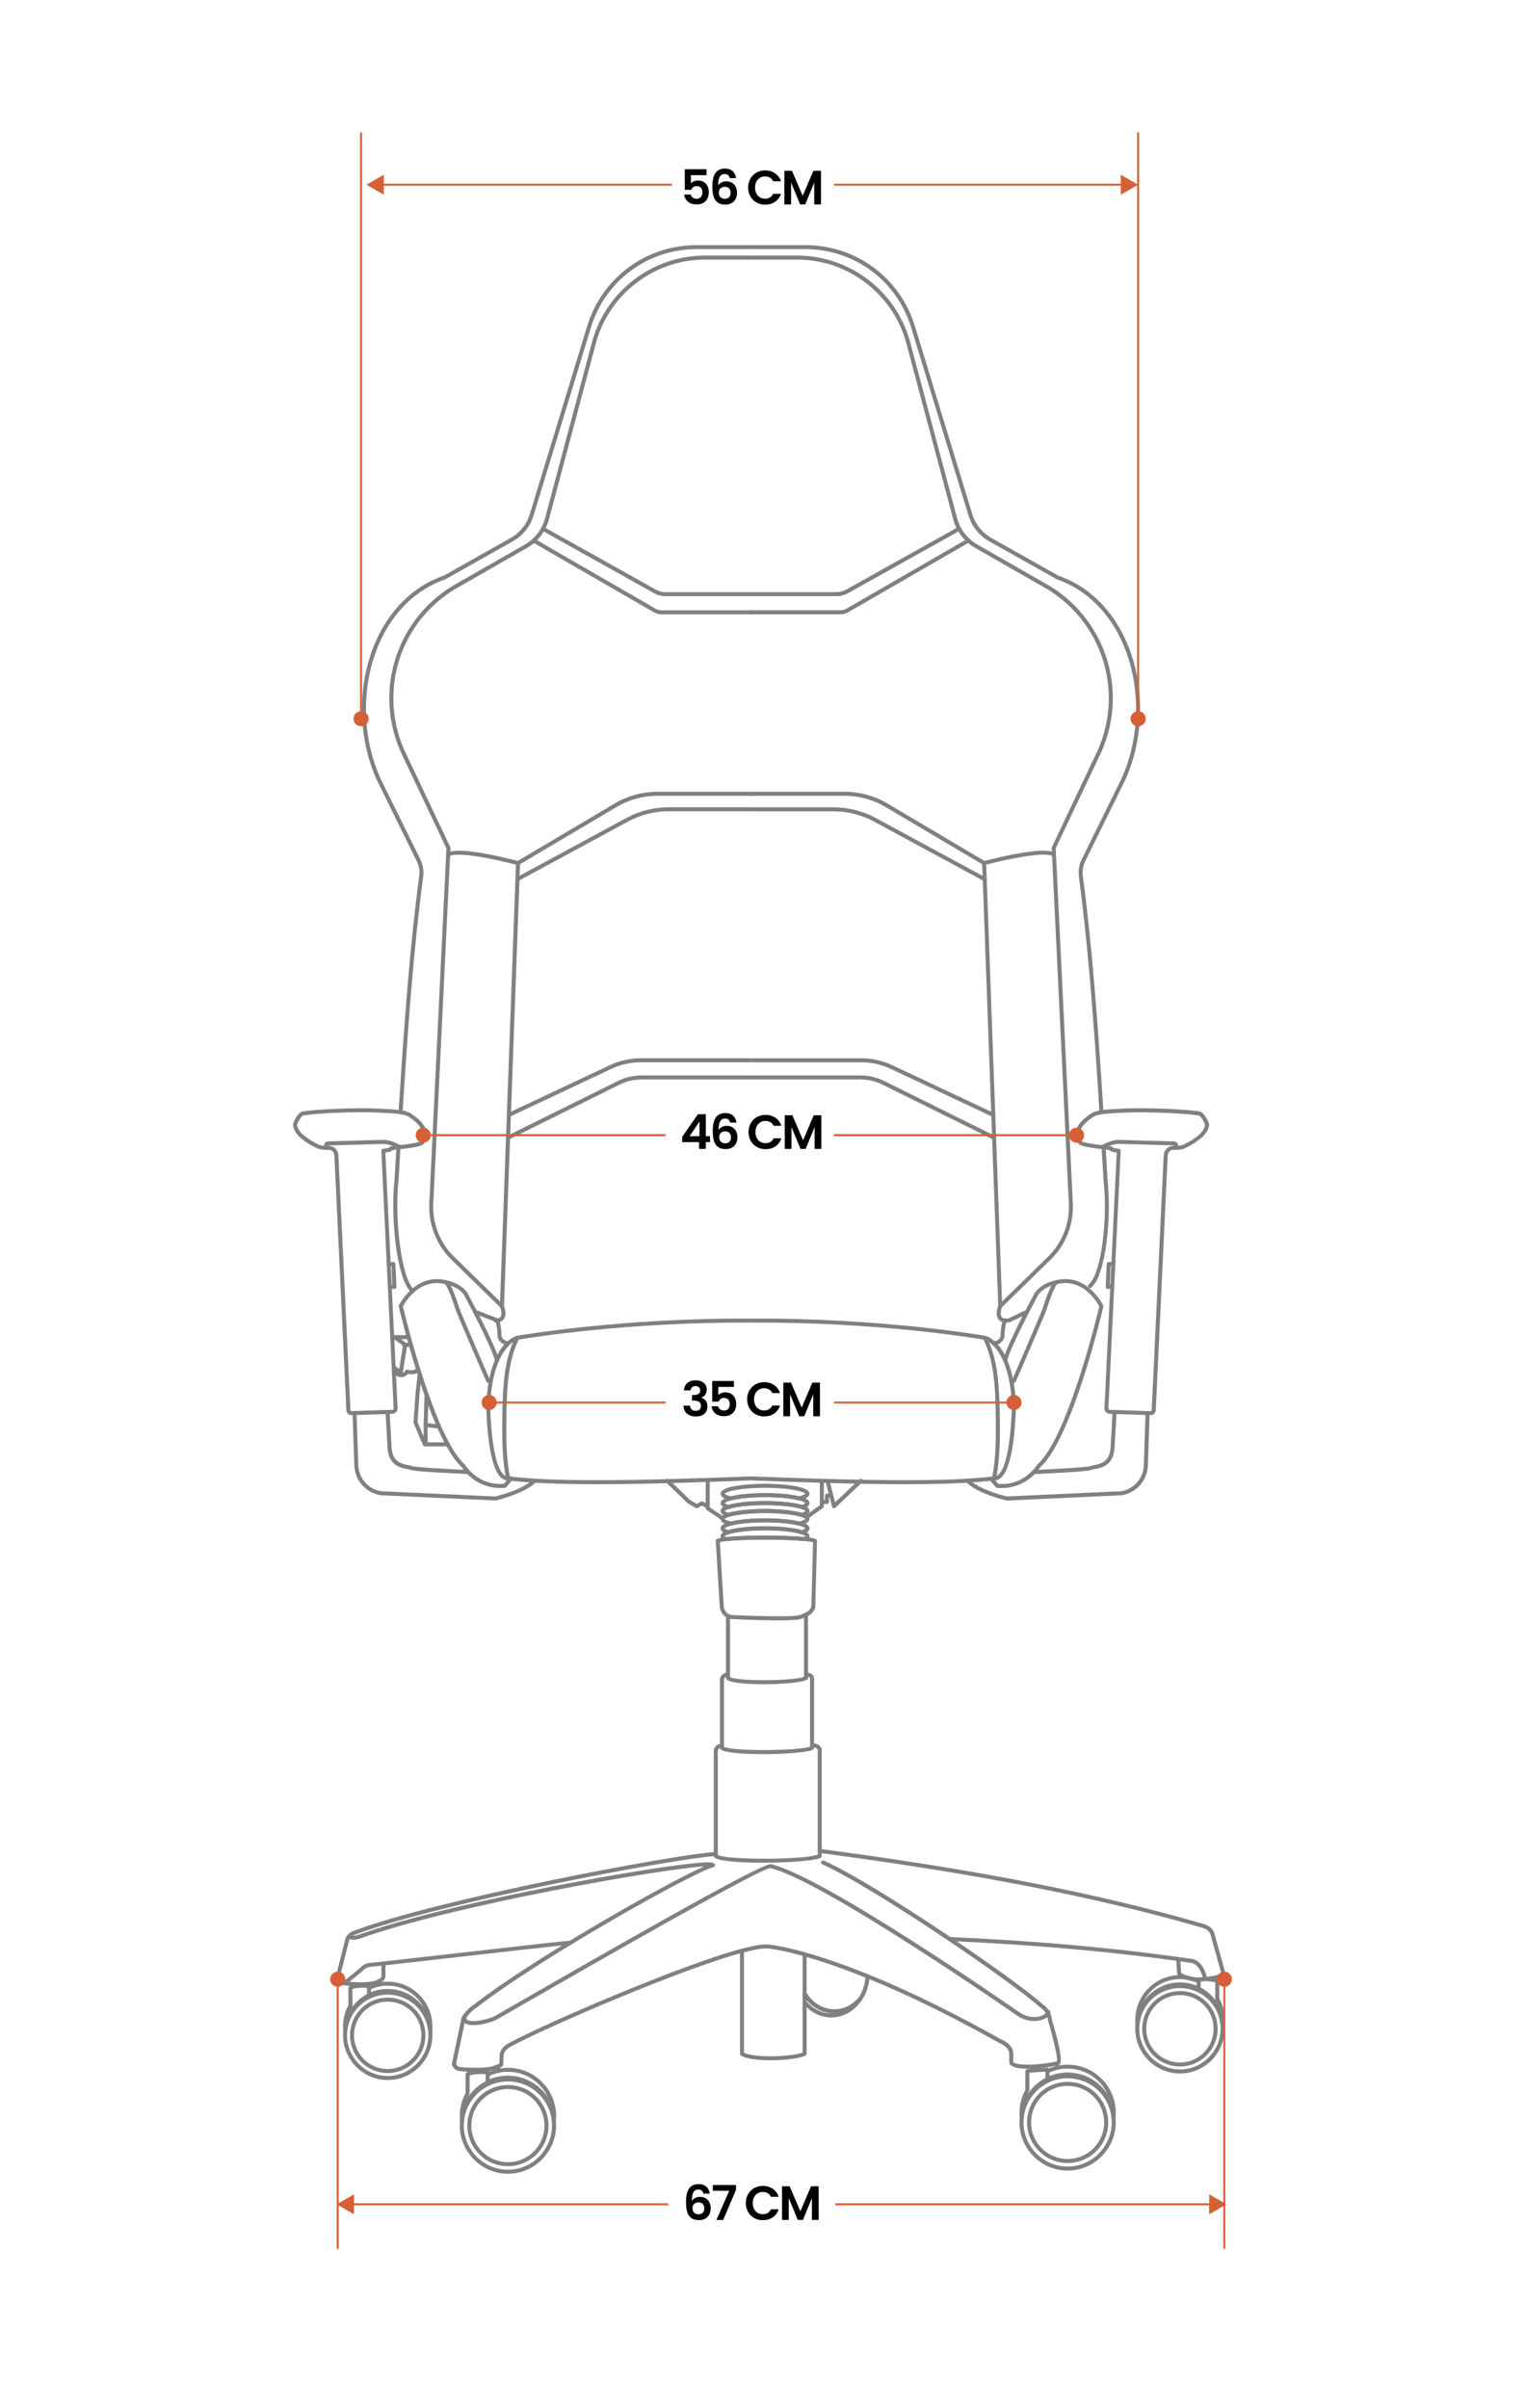 <?xml version="1.0" encoding="utf-8"?>
<!-- Generator: Adobe Illustrator 26.1.0, SVG Export Plug-In . SVG Version: 6.00 Build 0)  -->
<svg version="1.1" xmlns="http://www.w3.org/2000/svg" xmlns:xlink="http://www.w3.org/1999/xlink" x="0px" y="0px"
	 viewBox="0 0 380 600" style="enable-background:new 0 0 380 600;" xml:space="preserve">
<style type="text/css">
	.st0{fill:#808080;}
	.st1{fill:none;stroke:#808080;stroke-linecap:round;stroke-linejoin:round;stroke-miterlimit:10;}
	.st2{fill:#D55F37;}
	.st3{opacity:0.8;fill:#FFFFFF;}
	.st4{fill:#FFFFFF;}
	.st5{fill:none;stroke:#D55F37;stroke-width:0.5;stroke-linecap:round;stroke-linejoin:round;}
	.st6{fill:none;stroke:#D55F37;stroke-width:0.5;stroke-miterlimit:10;}
	.st7{fill:none;stroke:#D55F37;stroke-width:0.5;stroke-linecap:round;stroke-linejoin:round;stroke-dasharray:5.008,5.008;}
	.st8{fill:none;stroke:#D55F37;stroke-linecap:round;stroke-linejoin:round;}
</style>
<g id="Capa_4">
</g>
<g id="Capa_3">
</g>
<g id="Capa_2">
	<g>
		<g>
			<path class="st0" d="M81.17,286.49c-0.42,0-0.94-0.06-1.62-0.19c-0.04-0.01-0.07-0.02-0.11-0.03c-1.86-0.8-3.53-1.85-4.95-3.13
				c-0.82-0.95-1.6-2.04-1.43-3.21c0-0.04,0.01-0.07,0.03-0.1c0.44-1.2,1.07-2.13,1.87-2.76c0.06-0.05,0.14-0.08,0.21-0.1
				c3.12-0.6,13.32-1.02,18.82-0.78c4.12,0.18,6.72,0.34,8.11,1.05c2.13,1.35,3.39,2.63,4,4.07c0.02,0.04,0.03,0.08,0.04,0.13
				c0.2,1.49,0.01,2.65-0.57,3.55c-0.04,0.05-0.08,0.1-0.13,0.14c-0.66,0.46-2.39,0.82-5.76,1.19c-0.1,0.01-0.21-0.01-0.3-0.06
				c-1.32-0.75-2.52-1.16-3.67-1.26l-13.77,0.39c-0.06,0-0.11,0.01-0.14,0.01c0.02,0.06,0.05,0.17,0.15,0.35
				c0.08,0.15,0.08,0.33,0.01,0.47c-0.08,0.15-0.23,0.25-0.39,0.27C81.43,286.48,81.31,286.49,81.17,286.49z M79.79,285.33
				c0.31,0.06,0.66,0.11,1,0.14c-0.03-0.2-0.01-0.42,0.1-0.61c0.18-0.31,0.52-0.48,1.01-0.49l13.83-0.39
				c1.31,0.11,2.6,0.54,3.99,1.31c2.79-0.31,4.49-0.63,5.06-0.95c0.4-0.67,0.52-1.56,0.38-2.71c-0.54-1.21-1.67-2.34-3.54-3.53
				c-1.17-0.59-3.8-0.75-7.67-0.92c-5.81-0.26-15.5,0.21-18.46,0.74c-0.6,0.5-1.08,1.24-1.44,2.2c-0.08,0.77,0.58,1.64,1.16,2.32
				C76.49,283.59,78.05,284.58,79.79,285.33z"/>
			<path class="st0" d="M96.57,352.29c-0.27,0-0.49-0.21-0.5-0.48c-0.01-0.28,0.21-0.51,0.48-0.52l1.22-0.04
				c0.09,0,0.17-0.04,0.23-0.11c0.06-0.07,0.09-0.15,0.09-0.24l-3.07-64.16c-0.01-0.26,0.17-0.48,0.43-0.52l1.41-0.21l0.11-0.15
				c0.07-0.1,0.18-0.16,0.29-0.19l2.09-0.44c0.27-0.05,0.54,0.12,0.59,0.39s-0.12,0.54-0.39,0.59l-1.91,0.4l-0.12,0.17
				c-0.08,0.1-0.2,0.17-0.33,0.19l-1.17,0.17l3.05,63.71c0.02,0.36-0.11,0.7-0.35,0.96c-0.24,0.26-0.57,0.42-0.93,0.43l-1.22,0.04
				C96.58,352.29,96.57,352.29,96.57,352.29z"/>
			<path class="st0" d="M87.58,352.58c-0.68,0-1.24-0.54-1.27-1.21l-3-63.64c-0.16-0.87-0.72-1.28-1.8-1.26
				c-0.3-0.02-0.51-0.21-0.51-0.49s0.21-0.5,0.49-0.51c2-0.06,2.63,1.14,2.82,2.14l3.01,63.71c0.01,0.15,0.09,0.27,0.27,0.26
				l0.73-0.03c0.27,0,0.51,0.21,0.52,0.48c0.01,0.28-0.21,0.51-0.48,0.52l-0.73,0.03C87.61,352.58,87.59,352.58,87.58,352.58z"/>
			<path class="st0" d="M98.27,321.13h-1.13c-0.28,0-0.5-0.22-0.5-0.5s0.22-0.5,0.5-0.5h0.61l-0.19-4.71h-0.69
				c-0.28,0-0.5-0.22-0.5-0.5s0.22-0.5,0.5-0.5h1.17c0.27,0,0.49,0.21,0.5,0.48l0.24,5.71c0.01,0.14-0.04,0.27-0.14,0.37
				C98.54,321.08,98.41,321.13,98.27,321.13z"/>
			<g>
				<path class="st0" d="M123.49,373.84c-0.01,0-0.02,0-0.02,0l-28.68-1.31c-3.73-0.68-6.38-3.74-6.5-7.47l-0.44-12.99
					c0-0.13,0.04-0.26,0.13-0.36c0.09-0.1,0.22-0.15,0.35-0.16l8.23-0.28c0.25-0.01,0.5,0.2,0.52,0.47l0.5,8.83
					c0.16,2.62,1.24,3.89,3.72,4.38l0.98,0.18c0.09,0.02,0.17,0.05,0.23,0.11c1,0.37,9.89,0.8,14.19,1.01
					c0.13,0.01,0.25,0.06,0.34,0.15c1.6,1.67,4.36,3.59,8.51,3.29c0.27-0.33,0.9-1.09,1.39-1.62c0.11-0.12,0.27-0.18,0.42-0.16
					c1.73,0.19,3.66,0.35,5.89,0.48c0.19,0.01,0.36,0.14,0.43,0.32c0.07,0.18,0.03,0.39-0.1,0.53c-2.72,2.85-9.68,4.51-9.97,4.58
					C123.56,373.84,123.53,373.84,123.49,373.84z M88.86,352.54l0.42,12.49c0.11,3.25,2.42,5.92,5.62,6.51l28.54,1.3
					c0.64-0.16,5.75-1.46,8.53-3.51c-1.64-0.11-3.11-0.24-4.47-0.38c-0.6,0.67-1.31,1.55-1.32,1.56c-0.08,0.1-0.21,0.17-0.34,0.18
					c-4.76,0.42-7.88-1.9-9.39-3.43c-11.34-0.55-13.79-0.81-14.46-1.15l-0.89-0.16c-2.95-0.58-4.35-2.21-4.53-5.3l-0.48-8.34
					L88.86,352.54z"/>
			</g>
			<path class="st0" d="M99.85,342.48c-0.11,0-0.22-0.04-0.31-0.1l-1.76-1.35c-0.22-0.17-0.26-0.48-0.09-0.7
				c0.17-0.22,0.48-0.26,0.7-0.09l1.09,0.84l0.94-5.82l-2.39-1.7c-0.18-0.13-0.25-0.35-0.19-0.56s0.26-0.35,0.48-0.35h3.5
				c0.28,0,0.5,0.22,0.5,0.5s-0.22,0.5-0.5,0.5H99.9l1.37,0.98c0.15,0.11,0.23,0.3,0.2,0.49l-1.12,6.96
				c-0.03,0.17-0.15,0.32-0.31,0.39C99.98,342.47,99.92,342.48,99.85,342.48z"/>
			<path class="st0" d="M99.99,343.1c-0.64,0-1.35-0.26-2.12-0.79c-0.23-0.16-0.28-0.47-0.13-0.7s0.47-0.29,0.7-0.13
				c0.73,0.5,1.36,0.7,1.84,0.58c0.47-0.12,0.68-0.51,0.69-0.53c0.1-0.21,0.34-0.32,0.56-0.27c1.21,0.28,1.68,0.05,2.05-0.14
				c0.19-0.09,0.38-0.19,0.61-0.21c0.27-0.04,0.52,0.16,0.56,0.44c0.03,0.27-0.16,0.52-0.44,0.55c-0.06,0.01-0.17,0.06-0.28,0.12
				c-0.43,0.21-1.07,0.53-2.39,0.29c-0.2,0.25-0.55,0.57-1.09,0.71C100.38,343.08,100.19,343.1,99.99,343.1z"/>
			<path class="st0" d="M102.37,335.56h-1.74c-0.28,0-0.5-0.22-0.5-0.5s0.22-0.5,0.5-0.5h1.74c0.28,0,0.5,0.22,0.5,0.5
				S102.65,335.56,102.37,335.56z"/>
			<g>
				<path class="st0" d="M176.26,375.77c-0.08,0-0.16-0.02-0.23-0.06l-1.15-0.59l-1.01,0.58c-0.15,0.09-0.34,0.09-0.5,0l-1.92-1.1
					c-0.04-0.02-0.07-0.04-0.1-0.07l-5.42-5.23c-0.2-0.19-0.2-0.51-0.01-0.71c0.19-0.2,0.51-0.2,0.71-0.01l5.38,5.19l1.62,0.93
					l1-0.58c0.15-0.08,0.33-0.09,0.48-0.01l1.39,0.72c0.25,0.13,0.34,0.43,0.21,0.67C176.62,375.67,176.44,375.77,176.26,375.77z"/>
				<path class="st0" d="M180.05,378.79c-0.1,0-0.19-0.03-0.28-0.09l-3.7-2.5c-0.14-0.09-0.22-0.25-0.22-0.41v-6.86
					c0-0.28,0.22-0.5,0.5-0.5s0.5,0.22,0.5,0.5v6.6l3.48,2.35c0.23,0.15,0.29,0.46,0.13,0.69
					C180.37,378.72,180.21,378.79,180.05,378.79z"/>
				<path class="st0" d="M193.85,403.71c-4.7,0-10.62-0.28-11.61-0.33c-1.96-0.23-2.73-1.95-2.87-2.82l-1.02-16.65
					c-0.01-0.21,0.11-0.41,0.3-0.49c0.41-0.17,1.1-0.32,2.12-0.43c4.4-0.51,14.56-0.53,19.76-0.03c1.31,0.13,2.23,0.28,2.72,0.46
					c0.2,0.07,0.34,0.27,0.33,0.48l-0.43,16.61c0,0.08-0.02,0.15-0.06,0.22c-0.68,1.33-1.24,1.84-3.59,2.64
					C198.73,403.63,196.48,403.71,193.85,403.71z M179.37,384.23l0.99,16.22c0.01,0.02,0.31,1.74,1.96,1.93
					c4.1,0.2,15.19,0.6,16.87,0.02c2.14-0.73,2.49-1.12,2.98-2.06l0.42-16.1c-0.37-0.09-1.02-0.2-2.14-0.3
					c-5.15-0.49-15.21-0.47-19.55,0.03C180.13,384.07,179.66,384.16,179.37,384.23z"/>
				<path class="st0" d="M207.82,375.77c-0.05,0-0.09-0.01-0.14-0.02c-0.17-0.05-0.3-0.18-0.35-0.36l-1.6-6.23
					c-0.07-0.27,0.09-0.54,0.36-0.61c0.27-0.07,0.54,0.09,0.61,0.36l1.39,5.41l6.08-5.75c0.2-0.19,0.52-0.18,0.71,0.02
					c0.19,0.2,0.18,0.52-0.02,0.71l-6.7,6.34C208.07,375.72,207.95,375.77,207.82,375.77z"/>
				<path class="st0" d="M190.26,419.62c-4.3,0-8.39-0.35-9.22-1.19c-0.09-0.09-0.14-0.22-0.14-0.35v-15.44c0-0.28,0.22-0.5,0.5-0.5
					s0.5,0.22,0.5,0.5v15.19c1.91,1.09,15.66,1.03,18.44-0.07V402.3c0-0.28,0.22-0.5,0.5-0.5s0.5,0.22,0.5,0.5v15.78
					c0,0.18-0.09,0.34-0.25,0.43C199.93,419.19,194.97,419.62,190.26,419.62z"/>
				<path class="st0" d="M190.1,437.04c-4.92,0-9.59-0.35-10.53-1.18c-0.11-0.1-0.17-0.23-0.17-0.38v-17.19c0-0.03,0-0.07,0.01-0.1
					c0.01-0.06,0.31-1.37,1.95-1.53c0.29-0.03,0.52,0.17,0.55,0.45c0.03,0.27-0.17,0.52-0.45,0.55c-0.78,0.08-1.01,0.56-1.06,0.71
					v16.86c2.23,1.09,18.26,1.04,21.45-0.06v-17.08c-0.12-0.2-0.33-0.38-1.01-0.38c-0.28,0-0.5-0.23-0.5-0.5
					c0-0.28,0.22-0.5,0.5-0.5c0,0,0,0,0,0c0.63,0,1.53,0.11,1.96,1.05c0.03,0.07,0.05,0.14,0.05,0.21v17.53
					c0,0.19-0.11,0.36-0.27,0.45C201.23,436.61,195.52,437.04,190.1,437.04z"/>
				<path class="st0" d="M190.13,464.09c-5.68,0-11.07-0.38-12.1-1.29c-0.11-0.1-0.17-0.23-0.17-0.38v-26.25
					c0.02-0.56,0.46-1.63,1.98-1.78c0.28-0.03,0.52,0.17,0.55,0.45c0.03,0.27-0.17,0.52-0.45,0.55c-0.98,0.1-1.08,0.7-1.08,0.81
					l0,25.96c2.49,1.29,21.29,1.24,24.9-0.07V435.9c-0.23-0.38-0.74-0.59-1.42-0.59c-0.28,0-0.5-0.22-0.5-0.5
					c0-0.28,0.22-0.5,0.5-0.5c0,0,0,0,0,0c1.14,0,2,0.46,2.37,1.26c0.03,0.07,0.05,0.14,0.05,0.21v26.64c0,0.19-0.11,0.36-0.27,0.45
					C203.01,463.62,196.4,464.09,190.13,464.09z M178.86,462.43L178.86,462.43L178.86,462.43z"/>
				<path class="st0" d="M201,378.53c-0.15,0-0.31-0.07-0.4-0.21c-0.16-0.22-0.11-0.54,0.11-0.7l3.58-2.61v-5.97
					c0-0.28,0.22-0.5,0.5-0.5s0.5,0.22,0.5,0.5v6.23c0,0.16-0.08,0.31-0.21,0.4l-3.79,2.76C201.2,378.5,201.1,378.53,201,378.53z"/>
				<path class="st0" d="M206.07,374.7h-1.29c-0.28,0-0.5-0.22-0.5-0.5s0.22-0.5,0.5-0.5h0.79v-1.05c0-0.28,0.22-0.5,0.5-0.5h1.07
					c0.28,0,0.5,0.22,0.5,0.5s-0.22,0.5-0.5,0.5h-0.57v1.05C206.57,374.48,206.35,374.7,206.07,374.7z"/>
				<path class="st0" d="M118.54,516.19c-1.77,0-3.34-0.12-3.68-0.15c0,0,0,0,0,0c-1.44,0-2.11-1.11-2.25-1.69
					c-0.02-0.07-0.02-0.15,0-0.22l2.39-11.38c0.01-0.05,0.03-0.11,0.06-0.15c1.38-2.32,3.17-3.28,3.25-3.32
					c13.85-10.83,47.3-29.95,57.14-34.27c-10.83,0.64-63.24,9.84-85.86,18.02c-0.99,0.28-2.21,0.47-2.63-0.13
					c-0.23-0.33-0.17-0.75,0.19-1.24c0.16-0.22,0.48-0.27,0.7-0.11c0.22,0.16,0.27,0.48,0.11,0.7c-0.01,0.02-0.02,0.03-0.03,0.04
					c0.31,0.01,0.87-0.08,1.36-0.22c15.37-5.56,42.37-10.95,53.27-13.01c9.15-1.73,17.84-3.19,24.47-4.11
					c10.71-1.49,10.91-0.92,11.1-0.43c0.05,0.13,0.04,0.28-0.02,0.4c-0.06,0.12-0.18,0.22-0.31,0.25
					c-5.6,1.55-43.81,23.12-58.93,34.94c-0.09,0.06-1.66,0.91-2.88,2.92l-2.35,11.17c0.09,0.24,0.42,0.84,1.3,0.84
					c1.9,0.16,7.02,0.37,8.39-0.49c0.06-0.04,0.14-0.07,0.21-0.08c0.16-0.02,0.57-0.11,0.88-0.32l0.08-2.01
					c-0.01-0.01-0.17-1.94,2.67-3.31c7.94-4.3,42.02-19.17,57.62-23.3c3.1-0.82,5.26-1.17,6.59-1.07c0.11,0.01,2.7,0.21,8.06,1.63
					c0.09,0.03,0.17,0.05,0.26,0.07l0.96,0.27c0.27,0.08,0.42,0.35,0.34,0.62c-0.08,0.27-0.35,0.42-0.62,0.35l-0.94-0.26
					c-0.08-0.02-0.18-0.05-0.28-0.08c-5.24-1.4-7.84-1.6-7.87-1.6c-1.21-0.1-3.31,0.26-6.26,1.04
					c-15.54,4.12-49.49,18.92-57.42,23.22c-2.19,1.06-2.13,2.35-2.13,2.4l-0.08,2.29c0,0.13-0.06,0.25-0.15,0.33
					c-0.5,0.5-1.21,0.66-1.5,0.71C122.68,516.04,120.49,516.19,118.54,516.19z"/>
				<path class="st0" d="M256.07,515.42c-0.39,0-0.76-0.01-1.1-0.03c-1.72-0.1-2.81-0.46-3.36-1.08c-0.08-0.09-0.12-0.21-0.12-0.33
					l-0.01-2.12c0.16-1.9-2.57-2.92-2.6-2.93c-11.61-6.5-22.44-11.82-32.27-15.84l-0.1-0.04c-0.17-0.07-0.33-0.14-0.5-0.2
					c-0.26-0.09-0.39-0.38-0.3-0.64c0.09-0.26,0.38-0.39,0.64-0.3c0.18,0.06,0.35,0.14,0.54,0.21l0.1,0.04
					c9.87,4.04,20.73,9.37,32.31,15.86c0.07,0.02,3.4,1.25,3.18,3.87l0.01,1.87c1.67,1.37,9.71,0.21,10.9-0.19
					c0.23-0.77-0.97-5.87-2.26-10.21c-0.21-2.23-1.8-3.14-1.87-3.17c-0.04-0.02-0.07-0.04-0.1-0.07
					c-6.15-5.7-41.33-29.83-54.27-35.64c-0.25-0.11-0.36-0.41-0.25-0.66s0.41-0.36,0.66-0.25c13.32,5.99,48.05,29.84,54.5,35.78
					c0.35,0.21,2.08,1.37,2.31,3.83c1.38,4.58,2.85,10.34,1.95,11.17C263.63,514.72,259.33,515.42,256.07,515.42z"/>
				<path class="st0" d="M117.95,504.56c-0.89,0-1.67-0.15-2.17-0.54c-0.3-0.23-0.76-0.77-0.5-1.74c0.07-0.27,0.34-0.43,0.61-0.36
					c0.27,0.07,0.43,0.34,0.36,0.61c-0.11,0.42,0.01,0.59,0.15,0.69c1.07,0.84,5.36-0.09,6.83-0.9c0.61-0.34,3.02-1.72,6.66-3.82
					c41.46-23.84,60.1-34.05,62.16-34.05c0.02,0,0.03,0,0.05,0c13.13,3.02,59.94,35.53,61.93,36.92c2.35,1.56,4.67,1.33,5.94,0.65
					c0.57-0.31,0.76-0.62,0.76-0.73c0-0.28,0.22-0.5,0.5-0.5s0.5,0.22,0.5,0.5c0,0.58-0.47,1.17-1.29,1.61
					c-1.51,0.81-4.25,1.11-6.97-0.71c-0.49-0.34-48.65-33.79-61.52-36.76c-2.61,0.04-46.97,25.55-61.55,33.93
					c-3.65,2.1-6.06,3.48-6.68,3.83C122.81,503.7,120.08,504.56,117.95,504.56z"/>
				<path class="st0" d="M298.71,493.67c-1.61,0-3.4-0.32-5.15-1.42c-0.14-0.09-0.22-0.23-0.23-0.39l-0.25-3.74
					c-0.02-0.28,0.19-0.51,0.47-0.53c0.27-0.02,0.51,0.19,0.53,0.47l0.23,3.48c2.75,1.62,5.56,1.14,7.62,0.79l0.42-0.07
					c1.8-0.3,1.96-0.74,1.96-0.74c-0.04-0.05-0.04-0.08-0.06-0.14l-2.47-8.9c-0.32-1.72-1.9-2.09-1.96-2.11
					c-33.47-9.76-68.69-15.13-95.63-18.73c-0.27-0.04-0.47-0.29-0.43-0.56c0.04-0.27,0.29-0.46,0.56-0.43
					c26.98,3.6,62.24,8.98,95.74,18.75c0.06,0.01,2.26,0.5,2.69,2.86l2.44,8.79c0.11,0.21,0.17,0.52,0.04,0.86
					c-0.26,0.64-1.15,1.08-2.72,1.34l-0.41,0.07C301.15,493.47,299.99,493.67,298.71,493.67z"/>
				<path class="st0" d="M300.27,493.47c-0.24,0-0.45-0.17-0.49-0.42c-0.01-0.04-0.65-3.78-3.12-4.03
					c-18.72-2.69-38.36-4.47-60.08-5.42c-0.28-0.01-0.49-0.25-0.48-0.52c0.01-0.27,0.25-0.48,0.52-0.48
					c21.75,0.96,41.42,2.73,60.16,5.43c3.21,0.33,3.95,4.68,3.98,4.86c0.04,0.27-0.14,0.53-0.41,0.57
					C300.33,493.47,300.3,493.47,300.27,493.47z"/>
				<path class="st0" d="M89.94,494.89c-2.26,0-4.45-0.3-4.86-0.36c-0.92-0.04-1.34-1.1-1.43-1.75c-0.01-0.06,0-0.12,0.01-0.19
					l2.3-9.14c0.29-1.82,2.32-2.46,2.41-2.48c20.89-7.8,78.92-18.86,89.96-19.56c0.29-0.03,0.51,0.19,0.53,0.47
					c0.02,0.28-0.19,0.51-0.47,0.53c-11,0.71-68.85,11.73-89.7,19.51c-0.04,0.01-1.55,0.5-1.75,1.74l-2.28,9.08
					c0.06,0.28,0.23,0.8,0.5,0.8c1.99,0.28,7.34,0.76,9-0.37c0.05-0.03,0.11-0.06,0.17-0.07c0.02-0.01,0.64-0.17,0.71-0.73l0-3.14
					c0-0.28,0.22-0.5,0.5-0.5s0.5,0.22,0.5,0.5v3.21c-0.12,1-0.89,1.46-1.38,1.61C93.61,494.7,91.75,494.89,89.94,494.89z"/>
				<path class="st0" d="M85.16,494.53c-0.28,0-0.5-0.22-0.5-0.5c0-0.27,0.22-0.5,0.5-0.5c0.04,0,0.86-0.03,1.69-0.88l2.69-2.18
					c0.84-0.94,1.84-1.45,2.92-1.45c0.01,0,0.02,0,0.03,0c0.44-0.01,9.15-1,18.36-2.05c12.31-1.4,27.63-3.14,31.3-3.48
					c0.28-0.01,0.52,0.18,0.54,0.45c0.02,0.27-0.18,0.52-0.45,0.54c-3.66,0.33-18.97,2.07-31.28,3.47
					c-12.58,1.43-18.14,2.06-18.48,2.06c-0.01,0-0.01,0-0.02,0c-0.79,0-1.54,0.39-2.24,1.17l-2.7,2.2
					C86.41,494.52,85.21,494.53,85.16,494.53z"/>
				<path class="st0" d="M199.15,373.82c-0.04,0-0.08,0-0.12-0.02c-1.94-0.5-5.08-0.79-8.4-0.79c-3.3,0-6.44,0.3-8.4,0.79
					c-0.08,0.02-0.17,0.02-0.25,0c-1.66-0.42-2.43-0.94-2.43-1.65c0-2.45,10.62-2.48,11.08-2.48s11.08,0.03,11.08,2.48
					c0,0.71-0.77,1.23-2.43,1.65C199.23,373.81,199.19,373.82,199.15,373.82z M180.55,372.18c0.04,0,0.3,0.29,1.56,0.62
					c2.07-0.5,5.16-0.79,8.52-0.79c3.38,0,6.47,0.29,8.52,0.79c1.13-0.3,1.45-0.56,1.54-0.65c-0.41-0.55-3.98-1.47-10.06-1.47
					C184.44,370.67,180.85,371.63,180.55,372.18C180.55,372.18,180.55,372.18,180.55,372.18z M200.71,372.19h0.01H200.71z"/>
				<path class="st0" d="M181.48,375.98C181.47,375.98,181.47,375.98,181.48,375.98c-0.06,0-0.11-0.01-0.16-0.02
					c-0.76-0.25-1.76-0.67-1.76-1.46c0-0.7,0.77-1.23,2.43-1.66c2.07-0.52,5.22-0.82,8.65-0.82c3.45,0,6.6,0.3,8.65,0.82
					c1.66,0.42,2.43,0.95,2.43,1.66c0,0.8-1,1.22-1.76,1.46c-0.05,0.02-0.09,0.05-0.16,0.02c-0.07-0.01-0.11-0.01-0.16-0.02
					c-1.83-0.59-5.28-0.96-9-0.96c-3.72,0-7.17,0.37-9,0.96C181.58,375.97,181.53,375.98,181.48,375.98z M190.63,373.99
					c3.77,0,7.17,0.36,9.16,0.96c0.61-0.21,0.83-0.39,0.9-0.46c-0.09-0.1-0.44-0.38-1.65-0.69c-1.94-0.5-5.08-0.79-8.4-0.79
					c-3.3,0-6.44,0.3-8.4,0.79c-1.33,0.34-1.62,0.64-1.67,0.71c0.04,0,0.22,0.19,0.92,0.44
					C183.45,374.35,186.85,373.99,190.63,373.99z M200.71,374.53h0.01H200.71z"/>
				<path class="st0" d="M181.48,377.95c-0.05,0-0.1-0.01-0.15-0.02c-1.19-0.38-1.77-0.86-1.77-1.47c0-0.8,1.01-1.22,1.76-1.46
					c0.01,0,0.02-0.01,0.04-0.01c1.96-0.63,5.42-1,9.27-1c3.85,0,7.32,0.37,9.28,1c0.01,0,0.02,0.01,0.04,0.01
					c0.75,0.24,1.76,0.66,1.76,1.46c0,0.61-0.58,1.09-1.76,1.47c-0.1,0.03-0.21,0.03-0.31,0c-1.85-0.59-5.3-0.96-9.01-0.96
					c-3.71,0-7.16,0.37-9,0.96C181.58,377.94,181.53,377.95,181.48,377.95z M190.63,375.96c3.7,0,7.18,0.37,9.15,0.96
					c0.62-0.21,0.83-0.39,0.9-0.46c-0.07-0.08-0.31-0.27-1.01-0.5c-0.01,0-0.02-0.01-0.04-0.01c-1.83-0.59-5.28-0.96-9-0.96
					c-3.72,0-7.17,0.37-9,0.96c-0.01,0-0.03,0.01-0.04,0.01c-0.79,0.26-0.99,0.47-1.03,0.52c0.04,0,0.22,0.2,0.92,0.44
					C183.45,376.33,186.92,375.96,190.63,375.96z M200.71,376.5L200.71,376.5L200.71,376.5z"/>
				<path class="st0" d="M182.08,380.1c-0.04,0-0.08,0-0.12-0.02c-1.64-0.42-2.41-0.94-2.41-1.64c0-0.61,0.58-1.09,1.77-1.47
					c1.93-0.62,5.5-1.01,9.31-1.01c3.8,0,7.37,0.39,9.31,1.01c1.19,0.38,1.76,0.86,1.76,1.46c0,0.71-0.77,1.23-2.41,1.65
					c-0.08,0.02-0.16,0.02-0.25,0c-1.95-0.5-5.1-0.8-8.42-0.8c-3.32,0-6.47,0.3-8.42,0.8C182.17,380.1,182.13,380.1,182.08,380.1z
					 M190.63,378.29c3.38,0,6.48,0.29,8.54,0.8c1-0.26,1.4-0.53,1.51-0.64c-0.09-0.1-0.37-0.3-1.05-0.51
					c-1.85-0.6-5.3-0.97-9.01-0.97c-3.71,0-7.16,0.37-9,0.96c-0.76,0.24-1.02,0.46-1.08,0.54l0,0c0.04,0,0.3,0.29,1.53,0.62
					C184.14,378.58,187.24,378.29,190.63,378.29z M200.71,378.48h0.01H200.71z"/>
				<path class="st0" d="M199.79,382.26c-0.05,0-0.1-0.01-0.15-0.02c-1.83-0.59-5.28-0.96-9-0.96c-3.72,0-7.17,0.37-9,0.96
					c-0.1,0.03-0.21,0.03-0.31,0c-0.76-0.25-1.77-0.67-1.77-1.46c0-0.7,0.76-1.22,2.41-1.65c2.06-0.53,5.22-0.83,8.67-0.83
					c3.45,0,6.61,0.3,8.67,0.83c1.64,0.42,2.41,0.94,2.41,1.65c0,0.8-1.01,1.22-1.76,1.46
					C199.89,382.25,199.84,382.26,199.79,382.26z M190.63,380.27c3.77,0,7.17,0.36,9.15,0.96c0.61-0.21,0.83-0.39,0.9-0.46
					c-0.09-0.1-0.44-0.38-1.63-0.68c-1.95-0.5-5.1-0.8-8.42-0.8c-3.32,0-6.47,0.3-8.42,0.8c-1.31,0.34-1.6,0.64-1.65,0.71
					c0.04,0,0.23,0.19,0.92,0.44C183.46,380.63,186.85,380.27,190.63,380.27z M200.71,380.81L200.71,380.81L200.71,380.81z"/>
				<path class="st0" d="M180.83,383.98c-0.07,0-0.14-0.01-0.2-0.04c-0.71-0.32-1.08-0.72-1.08-1.2c0-0.8,1.01-1.22,1.77-1.46
					c1.95-0.63,5.43-1.01,9.31-1.01c3.88,0,7.36,0.38,9.31,1.01c0.76,0.24,1.76,0.66,1.76,1.46c0,0.46-0.33,0.85-1,1.16
					c-0.08,0.04-0.17,0.05-0.26,0.05c-5.15-0.49-15.21-0.47-19.55,0.03C180.87,383.98,180.85,383.98,180.83,383.98z M180.56,382.77
					c0.04,0,0.14,0.09,0.36,0.2c4.43-0.49,14.29-0.5,19.48-0.03c0.17-0.09,0.25-0.16,0.29-0.2c-0.07-0.08-0.32-0.28-1.05-0.51
					c-1.83-0.6-5.29-0.97-9.01-0.97c-3.72,0-7.17,0.37-9,0.96c-0.9,0.29-1.06,0.52-1.08,0.54
					C180.55,382.77,180.55,382.77,180.56,382.77z M200.71,382.78h0.01H200.71z"/>
				<path class="st0" d="M192.03,513.31c-3.14,0-6.18-0.35-7.42-1.21c-0.13-0.09-0.22-0.25-0.22-0.41v-25.67
					c0-0.28,0.22-0.5,0.5-0.5s0.5,0.22,0.5,0.5v25.39c2.64,1.43,12.15,0.99,14.61-0.03v-12.56c0-0.28,0.22-0.5,0.5-0.5
					s0.5,0.22,0.5,0.5v12.87c0,0.18-0.1,0.35-0.25,0.43C199.49,512.83,195.69,513.31,192.03,513.31z"/>
				<path class="st0" d="M96.61,518.23c-0.56,0-1.13-0.04-1.69-0.13c-5.38-0.82-9.44-5.56-9.44-11.01c0-0.06,0-0.12,0.01-0.18
					c-0.01-0.28,0.02-0.63,0.05-0.98c0.59-5.69,5.35-9.97,11.07-9.97c5.73,0,10.49,4.29,11.08,9.97c0.03,0.35,0.06,0.7,0.06,1.06
					c0,0,0,0,0,0c0,0,0,0.06,0,0.11c0,5.45-4.06,10.19-9.44,11.01C97.75,518.19,97.18,518.23,96.61,518.23z M96.61,496.96
					c-5.21,0-9.54,3.9-10.08,9.07c-0.03,0.31-0.05,0.63-0.05,0.96l-0.01,0.1c0,4.96,3.69,9.27,8.59,10.02
					c1.02,0.15,2.07,0.15,3.09,0c4.9-0.75,8.59-5.06,8.59-10.02h0.5l-0.5-0.03c0-0.39-0.03-0.71-0.06-1.03
					C106.16,500.86,101.82,496.96,96.61,496.96z"/>
				<path class="st0" d="M107.21,506.37c-0.25,0-0.46-0.18-0.5-0.43c0,0-0.01-0.11-0.01-0.12c-0.54-5.29-4.88-9.27-10.09-9.27
					c-5.21,0-9.54,3.98-10.08,9.25c-0.04,0.25-0.24,0.54-0.51,0.5c-0.25-0.01-0.47-0.13-0.49-0.38c-0.03-0.34-0.05-0.7-0.05-1.05
					c0-1.85,0.46-3.68,1.34-5.3v-4.3c0-0.15,0.07-0.29,0.19-0.39c0.8-0.64,3.99-0.84,5.11-0.44c0.08,0.03,0.16,0.08,0.21,0.14
					c1.35-0.57,2.79-0.85,4.28-0.85c6.14,0,11.14,5,11.14,11.14c0,0.35-0.02,0.71-0.05,1.05c-0.02,0.25-0.23,0.45-0.49,0.45
					C107.21,506.37,107.21,506.37,107.21,506.37z M87.67,500.1c-0.02,0.05-0.05,0.09-0.07,0.14c1.01-1.43,2.33-2.59,3.85-3.41v-1.52
					c0,0,0-0.01,0-0.01c-1.05-0.19-2.97,0.01-3.63,0.27v4.18C87.82,499.88,87.76,500.01,87.67,500.1z M96.61,495.54
					c3.66,0,6.93,1.79,8.97,4.59c-1.7-3.21-5.08-5.41-8.97-5.41c-1.45,0-2.85,0.3-4.16,0.89v0.74
					C93.74,495.83,95.14,495.54,96.61,495.54z"/>
				<path class="st0" d="M96.61,516.49c-5.18,0-9.39-4.22-9.39-9.4c0-0.33,0.02-0.66,0.05-0.98c0.5-4.8,4.51-8.41,9.34-8.41
					c4.83,0,8.85,3.62,9.35,8.41c0.03,0.32,0.05,0.65,0.05,0.98C106.01,512.27,101.8,516.49,96.61,516.49z M96.61,498.7
					c-4.31,0-7.9,3.23-8.35,7.51c-0.03,0.29-0.05,0.58-0.05,0.88c0,4.63,3.77,8.4,8.39,8.4c4.63,0,8.4-3.77,8.4-8.4
					c0-0.3-0.02-0.59-0.05-0.88C104.52,501.93,100.93,498.7,96.61,498.7z"/>
				<g>
					<path class="st0" d="M294.02,516.6c-0.56,0-1.13-0.04-1.69-0.13c-5.39-0.82-9.45-5.56-9.45-11.01c0-0.06,0-0.12,0.01-0.18
						c-0.01-0.28,0.02-0.63,0.05-0.98c0.59-5.69,5.35-9.97,11.08-9.97c5.72,0,10.48,4.29,11.07,9.97c0.03,0.35,0.06,0.7,0.06,1.06
						c0,0,0,0,0,0c0,0,0,0.06,0,0.11c0,5.45-4.06,10.19-9.44,11.01C295.15,516.56,294.58,516.6,294.02,516.6z M294.02,495.32
						c-5.21,0-9.55,3.9-10.08,9.07c-0.03,0.31-0.05,0.63-0.05,0.96l-0.01,0.1c0,4.96,3.7,9.27,8.6,10.02c1.03,0.16,2.06,0.16,3.09,0
						c4.9-0.75,8.59-5.06,8.59-10.02c0-0.03-0.01-0.07-0.01-0.1c0-0.33-0.02-0.65-0.05-0.96
						C303.56,499.23,299.23,495.32,294.02,495.32z"/>
					<path class="st0" d="M304.61,504.73c-0.25,0-0.46-0.18-0.49-0.43c0-0.01-0.01-0.11-0.01-0.12c-0.54-5.29-4.87-9.27-10.08-9.27
						c-5.21,0-9.55,3.98-10.08,9.25c-0.04,0.25-0.26,0.5-0.5,0.5c0,0-0.01,0-0.01,0c-0.25-0.01-0.47-0.13-0.49-0.38
						c-0.03-0.34-0.05-0.7-0.05-1.05c0-6.14,5-11.14,11.14-11.14c1.49,0,2.93,0.29,4.28,0.85c0.06-0.06,0.13-0.12,0.21-0.15
						c1.12-0.39,4.32-0.19,5.11,0.45c0.12,0.09,0.19,0.24,0.19,0.39v4.3c0.88,1.62,1.34,3.45,1.34,5.3c0,0.35-0.02,0.71-0.05,1.05
						c-0.02,0.25-0.23,0.45-0.49,0.45C304.62,504.73,304.61,504.73,304.61,504.73z M294.02,493.09c-3.92,0-7.32,2.23-9.01,5.49
						c2.03-2.86,5.32-4.67,9.01-4.67c1.47,0,2.87,0.29,4.16,0.81v-0.74C296.88,493.39,295.48,493.09,294.02,493.09z M299.19,495.19
						c1.5,0.8,2.81,1.94,3.81,3.32c-0.01-0.02-0.02-0.04-0.03-0.06c-0.09-0.09-0.15-0.22-0.15-0.35v-4.18
						c-0.67-0.25-2.58-0.45-3.63-0.27c0,0,0,0.01,0,0.02V495.19z"/>
					<path class="st0" d="M294.02,514.86c-5.18,0-9.4-4.22-9.4-9.4c0-0.33,0.02-0.66,0.05-0.98c0.5-4.8,4.52-8.41,9.35-8.41
						c4.83,0,8.84,3.62,9.34,8.41c0.03,0.32,0.05,0.65,0.05,0.98C303.42,510.64,299.2,514.86,294.02,514.86z M294.02,497.07
						c-4.32,0-7.91,3.23-8.35,7.52c-0.03,0.29-0.05,0.58-0.05,0.88c0,4.63,3.77,8.4,8.4,8.4c4.63,0,8.39-3.77,8.39-8.4
						c0-0.29-0.02-0.59-0.05-0.88C301.93,500.3,298.34,497.07,294.02,497.07z"/>
				</g>
				<path class="st0" d="M126.56,541.58c-0.6,0-1.21-0.05-1.82-0.14c-5.8-0.89-10.17-5.99-10.17-11.86c0-0.06,0-0.13,0.01-0.19
					c-0.01-0.3,0.02-0.68,0.05-1.06c0.64-6.12,5.76-10.74,11.93-10.74c6.17,0,11.29,4.62,11.93,10.74c0.04,0.38,0.06,0.76,0.06,1.14
					c0-0.02,0.01,0.04,0.01,0.11c0,5.87-4.37,10.97-10.17,11.86C127.77,541.54,127.16,541.58,126.56,541.58z M126.56,518.59
					c-5.65,0-10.35,4.23-10.93,9.84c-0.03,0.34-0.06,0.69-0.06,1.04l-0.01,0.11c0,5.38,4.01,10.06,9.32,10.87
					c1.12,0.17,2.23,0.17,3.35,0c5.31-0.81,9.32-5.49,9.32-10.87h0.5l-0.5-0.04c-0.01-0.43-0.03-0.77-0.06-1.12
					C136.91,522.83,132.21,518.59,126.56,518.59z"/>
				<path class="st0" d="M138,528.76c-0.25,0-0.46-0.18-0.49-0.43c0-0.01-0.01-0.09-0.01-0.11c-0.59-5.76-5.29-10.08-10.94-10.08
					c-5.65,0-10.35,4.31-10.93,10.04l-0.01,0.15c-0.04,0.25-0.25,0.44-0.51,0.43c-0.25-0.01-0.46-0.2-0.49-0.45
					c-0.04-0.37-0.05-0.75-0.05-1.13c0-2,0.5-3.97,1.45-5.71l0-4.66c0-0.15,0.07-0.29,0.19-0.39c0.85-0.69,4.28-0.9,5.49-0.47
					c0.09,0.03,0.17,0.09,0.23,0.17c1.47-0.62,3.03-0.93,4.64-0.93c6.62,0,12,5.38,12,12c0,0.38-0.02,0.76-0.05,1.13
					c-0.02,0.25-0.23,0.45-0.49,0.45C138.01,528.76,138.01,528.76,138,528.76z M116.86,522c-0.1,0.19-0.19,0.37-0.28,0.57
					c1.12-1.71,2.65-3.1,4.44-4.05v-1.66c0-0.01,0-0.01,0-0.02v-0.03c-1.14-0.21-3.29,0.01-4.01,0.29l0,4.54
					C117.01,521.78,116.96,521.91,116.86,522z M126.56,517.15c4.14,0,7.82,2.12,9.98,5.4c-1.75-3.76-5.56-6.37-9.98-6.37
					c-1.59,0-3.11,0.33-4.54,0.98v0.88C123.42,517.47,124.96,517.15,126.56,517.15z"/>
				<path class="st0" d="M126.56,539.7c-5.57,0-10.11-4.54-10.11-10.12c0-0.36,0.02-0.71,0.06-1.06c0.54-5.16,4.86-9.05,10.05-9.05
					c5.2,0,9.52,3.89,10.06,9.05c0.04,0.35,0.06,0.7,0.06,1.06C136.67,535.16,132.14,539.7,126.56,539.7z M126.56,520.48
					c-4.68,0-8.58,3.51-9.06,8.16c-0.03,0.31-0.05,0.63-0.05,0.95c0,5.03,4.09,9.12,9.11,9.12c5.03,0,9.11-4.09,9.11-9.12
					c0-0.32-0.02-0.64-0.05-0.95C135.14,523.98,131.24,520.48,126.56,520.48z"/>
				<g>
					<path class="st0" d="M266.03,540.79c-0.61,0-1.22-0.05-1.83-0.14c-5.8-0.89-10.17-5.99-10.17-11.86c0-0.06,0-0.13,0.01-0.19
						c-0.01-0.3,0.02-0.68,0.05-1.06c0.64-6.12,5.76-10.74,11.93-10.74c6.17,0,11.29,4.62,11.93,10.74
						c0.04,0.38,0.06,0.76,0.06,1.14c0-0.01,0.01,0.05,0.01,0.11c0,5.87-4.37,10.97-10.17,11.86
						C267.25,540.75,266.64,540.79,266.03,540.79z M266.03,517.8c-5.65,0-10.35,4.23-10.93,9.84c-0.03,0.34-0.06,0.69-0.06,1.04
						l-0.01,0.11c0,5.38,4.01,10.06,9.32,10.87c1.11,0.17,2.24,0.17,3.35,0c5.31-0.81,9.32-5.49,9.32-10.87h0.5l-0.5-0.04
						c0-0.42-0.03-0.77-0.06-1.11C276.38,522.04,271.68,517.8,266.03,517.8z"/>
					<path class="st0" d="M277.48,527.97c-0.25,0-0.46-0.18-0.5-0.43c0-0.01-0.01-0.09-0.01-0.1c-0.59-5.77-5.29-10.08-10.94-10.08
						c-5.65,0-10.35,4.31-10.93,10.04c-0.03,0.25-0.25,0.51-0.51,0.51c-0.25,0-0.47-0.13-0.5-0.38c-0.04-0.37-0.05-0.75-0.05-1.13
						c0-2,0.5-3.97,1.45-5.71v-4.66c0-0.21,0.13-0.4,0.33-0.47c0.59-0.21,2.58-0.31,4.56-0.39l0.59-0.03
						c0.14-0.02,0.27,0.04,0.37,0.14c0.02,0.02,0.04,0.04,0.05,0.06c1.47-0.62,3.03-0.93,4.64-0.93c6.61,0,12,5.38,12,12
						c0,0.38-0.02,0.76-0.05,1.13c-0.02,0.25-0.23,0.45-0.49,0.45C277.48,527.97,277.48,527.97,277.48,527.97z M266.03,516.36
						c4.14,0,7.81,2.12,9.97,5.4c-1.75-3.76-5.56-6.37-9.97-6.37c-1.59,0-3.11,0.33-4.54,0.98v0.88
						C262.89,516.68,264.43,516.36,266.03,516.36z M256.33,521.21c-0.1,0.18-0.19,0.36-0.27,0.55c1.12-1.7,2.64-3.09,4.43-4.03
						v-1.57l-0.07,0c-0.97,0.04-3.04,0.13-3.93,0.27v4.43C256.48,520.99,256.43,521.12,256.33,521.21z"/>
					<path class="st0" d="M266.03,538.91c-5.57,0-10.11-4.54-10.11-10.11c0-0.36,0.02-0.71,0.06-1.06
						c0.54-5.16,4.86-9.05,10.05-9.05c5.2,0,9.52,3.89,10.06,9.05c0.04,0.35,0.06,0.7,0.06,1.06
						C276.15,534.37,271.61,538.91,266.03,538.91z M266.03,519.69c-4.68,0-8.58,3.51-9.06,8.16c-0.03,0.31-0.05,0.63-0.05,0.95
						c0,5.03,4.09,9.11,9.11,9.11c5.03,0,9.11-4.09,9.11-9.11c0-0.32-0.02-0.64-0.05-0.95
						C274.61,523.19,270.72,519.69,266.03,519.69z"/>
				</g>
				<path class="st0" d="M87.82,495.54c-0.28,0-0.5-0.22-0.5-0.5v-0.74c0-0.28,0.22-0.5,0.5-0.5s0.5,0.22,0.5,0.5v0.74
					C88.32,495.32,88.1,495.54,87.82,495.54z"/>
				<path class="st0" d="M91.33,495.28c-0.28,0-0.5-0.22-0.5-0.5v-0.44c0-0.28,0.22-0.5,0.5-0.5s0.5,0.22,0.5,0.5v0.44
					C91.83,495.05,91.6,495.28,91.33,495.28z"/>
				<path class="st0" d="M257.79,516.29c-0.28,0-0.5-0.22-0.5-0.5v-0.93c0-0.28,0.22-0.5,0.5-0.5s0.5,0.22,0.5,0.5v0.93
					C258.29,516.07,258.07,516.29,257.79,516.29z"/>
				<path class="st0" d="M263.36,515.67c-0.28,0-0.5-0.22-0.5-0.5v-1.07c0-0.28,0.22-0.5,0.5-0.5s0.5,0.22,0.5,0.5v1.07
					C263.86,515.45,263.63,515.67,263.36,515.67z"/>
				<path class="st0" d="M116.99,517.09c-0.28,0-0.5-0.22-0.5-0.5v-0.93c0-0.28,0.22-0.5,0.5-0.5s0.5,0.22,0.5,0.5v0.93
					C117.49,516.86,117.27,517.09,116.99,517.09z"/>
				<path class="st0" d="M124.07,516.46c-0.28,0-0.5-0.22-0.5-0.5v-1.1c0-0.28,0.22-0.5,0.5-0.5s0.5,0.22,0.5,0.5v1.1
					C124.57,516.23,124.34,516.46,124.07,516.46z"/>
				<path class="st0" d="M207.14,502.64c-2.66,0-5.23-1.28-7.03-3.51c-0.07-0.09-0.11-0.2-0.11-0.31v-2.07
					c0-0.22,0.15-0.42,0.36-0.48c0.21-0.06,0.44,0.03,0.56,0.22c1.61,2.6,4.21,4.15,6.97,4.15c2.32,0,4.49-1.05,6.11-2.97
					c0.17-0.2,0.47-0.24,0.68-0.08c0.21,0.16,0.26,0.45,0.12,0.67C213,501,210.14,502.64,207.14,502.64z M201,498.63
					c1.73,2.06,4.11,3.13,6.57,2.99c-2.5-0.1-4.86-1.31-6.57-3.34V498.63z"/>
				<path class="st0" d="M207.89,501.63c-3.11,0-6.03-1.73-7.82-4.63c-0.05-0.08-0.07-0.17-0.07-0.26v-9.83c0-0.16,0.07-0.3,0.2-0.4
					c0.12-0.09,0.29-0.13,0.44-0.08c4.73,1.33,10.03,3.18,15.74,5.49c0.2,0.08,0.32,0.28,0.31,0.49c-0.11,2.11-0.76,4.12-1.86,5.81
					c-0.02,0.03-0.04,0.06-0.06,0.08l0,0C212.95,500.46,210.51,501.63,207.89,501.63z M201,496.6c1.61,2.53,4.18,4.03,6.89,4.03
					c2.3,0,4.46-1.04,6.08-2.94c0,0,0,0,0,0c0.95-1.45,1.53-3.17,1.68-4.97c-5.29-2.14-10.22-3.86-14.66-5.14V496.6z"/>
			</g>
			<path class="st0" d="M102.83,322.11c-0.11,0-0.22-0.04-0.31-0.11c-3.73-3.03-5.23-19.01-4.23-27.83c0.16-2.8,0.33-5.55,0.49-8.23
				c0.02-0.28,0.26-0.49,0.53-0.47c0.28,0.02,0.49,0.25,0.47,0.53c-0.16,2.67-0.32,5.42-0.49,8.25c-1.03,9.14,0.72,24.42,3.86,26.97
				c0.21,0.17,0.25,0.49,0.07,0.7C103.12,322.05,102.98,322.11,102.83,322.11z"/>
			<path class="st0" d="M99.82,277.62c-0.01,0-0.02,0-0.03,0c-0.28-0.02-0.48-0.25-0.47-0.53c1.43-22.87,2.85-41.62,5.14-58.79
				c0.17-1.29-0.04-2.58-0.61-3.73L94,194.55c-4.88-10.59-5.08-23.76-0.53-34.39c3.52-8.23,9.61-14.18,17.15-16.76l16.77-9.46
				c2.22-1.27,3.85-3.33,4.6-5.77l14.31-46.88c3.69-12.1,14.67-20.22,27.32-20.22h13.29c0.28,0,0.5,0.22,0.5,0.5s-0.22,0.5-0.5,0.5
				h-13.29c-12.2,0-22.8,7.84-26.36,19.51l-14.31,46.88c-0.82,2.69-2.62,4.95-5.06,6.35l-16.86,9.5
				c-7.35,2.53-13.23,8.28-16.64,16.25c-4.44,10.38-4.25,23.24,0.51,33.57l9.85,20c0.66,1.33,0.9,2.82,0.7,4.31
				c-2.29,17.14-3.71,35.87-5.13,58.72C100.3,277.41,100.08,277.62,99.82,277.62z"/>
			<path class="st0" d="M186.91,148.53h-21.06c-1.01,0-2.01-0.26-2.89-0.75l-27.9-15.59c-0.24-0.13-0.33-0.44-0.19-0.68
				s0.44-0.33,0.68-0.19l27.9,15.59c0.73,0.41,1.57,0.63,2.41,0.63h21.06c0.28,0,0.5,0.22,0.5,0.5S187.19,148.53,186.91,148.53z"/>
			<path class="st0" d="M187.38,153.05h-22.49c-0.71,0-1.42-0.19-2.03-0.54l-30.12-17.39c-0.24-0.14-0.32-0.44-0.18-0.68
				c0.14-0.24,0.44-0.32,0.68-0.18l30.12,17.39c0.46,0.27,0.99,0.41,1.53,0.41h22.49c0.28,0,0.5,0.22,0.5,0.5
				S187.66,153.05,187.38,153.05z"/>
			<path class="st0" d="M125.06,325.93c-0.13,0-0.25-0.05-0.35-0.14l-12.23-11.95c-3.75-3.66-5.76-8.77-5.51-14.01l4.19-86.77
				c-0.01-0.05,0-0.11,0.01-0.17l0.07-1.51l-10.81-22.82c-7.51-15.22-2.31-33.47,12.11-42.45l18.6-10.65
				c2.24-1.4,3.89-3.58,4.62-6.14l11.87-44.49c3.55-12.46,15.06-21.15,28.01-21.15h11.29c0.28,0,0.5,0.22,0.5,0.5
				c0,0.28-0.22,0.5-0.5,0.5h-11.29c-12.5,0-23.62,8.4-27.04,20.42l-11.87,44.49c-0.8,2.81-2.6,5.19-5.07,6.73l-18.6,10.65
				c-13.96,8.69-19.01,26.39-11.72,41.15l10.87,22.94c0.04,0.07,0.05,0.16,0.05,0.24l-0.04,0.86c1.64-0.44,5.91-0.45,16.99,2.39
				c0.23,0.06,0.38,0.27,0.38,0.5l-4.01,110.39c-0.01,0.2-0.13,0.37-0.31,0.45C125.18,325.92,125.12,325.93,125.06,325.93z
				 M112.15,213.23l-4.18,86.65c-0.24,4.95,1.66,9.78,5.21,13.25l11.43,11.16l3.95-108.86C115.66,212.15,112.7,212.96,112.15,213.23
				z"/>
			<path class="st0" d="M129.06,215.54c-0.17,0-0.34-0.09-0.43-0.25c-0.14-0.24-0.06-0.54,0.18-0.68l24.34-14.42
				c3.22-1.91,6.91-2.92,10.66-2.92h23.57c0.28,0,0.5,0.22,0.5,0.5s-0.22,0.5-0.5,0.5h-23.57c-3.57,0-7.08,0.96-10.15,2.78
				l-24.34,14.42C129.24,215.52,129.15,215.54,129.06,215.54z"/>
			<path class="st0" d="M128.92,219.56c-0.18,0-0.35-0.09-0.44-0.26c-0.13-0.24-0.04-0.55,0.2-0.68l27.36-14.81
				c3.23-1.75,6.89-2.68,10.56-2.68h20.31c0.28,0,0.5,0.22,0.5,0.5s-0.22,0.5-0.5,0.5H166.6c-3.51,0-7,0.88-10.09,2.55l-27.36,14.81
				C129.08,219.54,129,219.56,128.92,219.56z"/>
			<path class="st0" d="M126.79,278.29c-0.19,0-0.37-0.11-0.45-0.29c-0.12-0.25-0.01-0.55,0.24-0.67l25.34-11.93
				c2.42-1.14,5.11-1.74,7.78-1.74h27.22c0.28,0,0.5,0.22,0.5,0.5s-0.22,0.5-0.5,0.5h-27.22c-2.52,0-5.07,0.57-7.35,1.64L127,278.24
				C126.93,278.28,126.86,278.29,126.79,278.29z"/>
			<path class="st0" d="M126.58,283.95c-0.18,0-0.36-0.1-0.45-0.28c-0.12-0.25-0.02-0.55,0.23-0.67l27.63-13.69
				c1.8-0.89,3.81-1.36,5.81-1.36h27.12c0.28,0,0.5,0.22,0.5,0.5s-0.22,0.5-0.5,0.5H159.8c-1.85,0-3.71,0.43-5.37,1.26L126.8,283.9
				C126.73,283.94,126.66,283.95,126.58,283.95z"/>
			<path class="st0" d="M126.51,368.84c-0.63,0-1.21-0.25-1.73-0.75c-3.48-3.31-3.62-17.64-3.62-18.24
				c0.79-15.43,7.39-16.99,7.67-17.04c0,0,0,0,0,0c0,0,0,0,0,0c0,0,0,0,0,0c0,0,0.01,0,0.02,0c0.39-0.07,25.64-4.46,58.08-4.29
				c0.28,0,0.5,0.23,0.5,0.5s-0.22,0.5-0.5,0.5c-30.78-0.16-54.98,3.78-57.66,4.23c-2.45,4.89-3,11-3.08,19.25
				c-0.05,4.9-0.1,9.98,0.91,15.25c0.03,0.14-0.01,0.29-0.1,0.4c-0.09,0.11-0.23,0.18-0.37,0.19
				C126.57,368.84,126.54,368.84,126.51,368.84z M127.85,334.37c-1.82,1.24-5.17,4.95-5.71,15.5c0,0.12,0.14,14.47,3.32,17.5
				c0.16,0.16,0.33,0.27,0.5,0.35c-0.89-5.12-0.84-10-0.79-14.74C125.24,345.18,125.74,339.23,127.85,334.37z"/>
			<path class="st0" d="M148.83,369.79c-5.73,0-11.03-0.11-15.65-0.38c-0.28-0.02-0.49-0.25-0.47-0.53c0.02-0.28,0.25-0.5,0.53-0.47
				c13.91,0.82,34.13,0.17,53.65-0.57c0.27-0.01,0.51,0.21,0.52,0.48s-0.2,0.51-0.48,0.52
				C173.85,369.34,160.45,369.79,148.83,369.79z"/>
			<path class="st0" d="M127.3,368.92c-0.02,0-0.04,0-0.06,0l-0.72-0.08c-0.27-0.03-0.47-0.28-0.44-0.55
				c0.03-0.27,0.28-0.47,0.55-0.44l0.72,0.08c0.27,0.03,0.47,0.28,0.44,0.55C127.77,368.74,127.55,368.92,127.3,368.92z"/>
			<path class="st0" d="M116.67,367.27c-0.13,0-0.27-0.05-0.36-0.16c-0.7-0.74-1.1-1.35-1.23-1.55
				c-8.02-7.29-15.4-38.68-15.71-40.01c-0.03-0.11-0.01-0.23,0.04-0.33c0.04-0.08,4.06-8.2,11.85-6.23
				c0.09,0.01,3.34,0.55,5.14,3.02c0.31,0.56,6.81,12.55,7.93,16.76c0.07,0.27-0.09,0.54-0.36,0.61c-0.27,0.07-0.54-0.09-0.61-0.36
				c-1.08-4.09-7.74-16.36-7.8-16.48c-1.52-2.08-4.46-2.57-4.49-2.58c-6.55-1.66-10.1,4.44-10.67,5.53
				c0.62,2.6,7.91,32.65,15.41,39.37c0.04,0.03,0.07,0.08,0.1,0.12c0,0.01,0.38,0.65,1.14,1.44c0.19,0.2,0.18,0.52-0.02,0.71
				C116.91,367.22,116.79,367.27,116.67,367.27z"/>
			<path class="st0" d="M121.65,344.54c-0.19,0-0.38-0.11-0.46-0.3c-0.27-0.62-6.62-15.22-7.67-17.94
				c-0.65-2.14-1.95-5.75-2.72-6.45c-0.2-0.19-0.22-0.5-0.03-0.71c0.19-0.21,0.5-0.22,0.71-0.03c1.23,1.12,2.81,6.28,2.99,6.87
				c1.03,2.67,7.58,17.72,7.64,17.87c0.11,0.25-0.01,0.55-0.26,0.66C121.78,344.53,121.71,344.54,121.65,344.54z"/>
			<path class="st0" d="M127.31,368.89c-0.11,0-0.22-0.04-0.31-0.11c-0.21-0.18-0.25-0.46-0.08-0.67c0,0,0.08-0.09,0.08-0.09
				c0.18-0.21,0.5-0.23,0.7-0.05c0.21,0.18,0.23,0.5,0.05,0.71c0,0-0.04,0.04-0.04,0.05C127.61,368.83,127.45,368.89,127.31,368.89z
				"/>
			<path class="st0" d="M123.58,329.5c-0.04,0-0.07,0-0.11,0c-0.28-0.01-0.49-0.24-0.49-0.51c0.01-0.28,0.19-0.48,0.51-0.49
				c0.62,0.02,1.03-0.13,1.24-0.44c0.45-0.66,0.05-1.98-0.14-2.43c-0.11-0.25,0.01-0.55,0.27-0.66c0.26-0.11,0.55,0.01,0.66,0.26
				c0.09,0.22,0.88,2.16,0.05,3.39C125.17,329.21,124.51,329.5,123.58,329.5z"/>
			<path class="st0" d="M123.97,329.48c-0.06,0-0.12-0.01-0.18-0.03l-5.59-2.14c-0.26-0.1-0.39-0.39-0.29-0.65
				c0.1-0.26,0.39-0.39,0.65-0.29l5.59,2.14c0.26,0.1,0.39,0.39,0.29,0.65C124.36,329.36,124.17,329.48,123.97,329.48z"/>
			<path class="st0" d="M126.58,335.25c-0.04,0-0.08,0-0.12-0.01c-1.78-0.44-2.54-1.6-2.49-2.55c0.06-1.26-0.48-3.57-0.49-3.59
				c-0.06-0.27,0.1-0.54,0.37-0.6c0.27-0.07,0.54,0.1,0.6,0.37c0.02,0.1,0.58,2.47,0.51,3.87c-0.02,0.53,0.51,1.23,1.73,1.53
				c0.27,0.07,0.43,0.34,0.37,0.61C127.01,335.09,126.81,335.25,126.58,335.25z"/>
			<path class="st0" d="M109.39,355.92c-0.02,0-0.04,0-0.06,0l-3.33-0.41c-0.26-0.03-0.45-0.25-0.44-0.51l0.23-7.51
				c0.01-0.28,0.25-0.47,0.52-0.49c0.28,0.01,0.49,0.24,0.48,0.51l-0.21,7.06l2.88,0.36c0.27,0.03,0.47,0.28,0.43,0.56
				C109.85,355.73,109.64,355.92,109.39,355.92z"/>
			<path class="st0" d="M111.55,360.35h-5.7c-0.2,0-0.38-0.12-0.46-0.3l-2.31-5.46c-0.03-0.07-0.04-0.15-0.04-0.23l0.52-7.35
				l0.52-4.64c0.03-0.27,0.28-0.47,0.55-0.44c0.27,0.03,0.47,0.28,0.44,0.55l-0.52,4.62l-0.51,7.21l2.14,5.05h5.37
				c0.28,0,0.5,0.22,0.5,0.5S111.83,360.35,111.55,360.35z"/>
			<path class="st0" d="M106.06,360.18c-0.28,0-0.5-0.22-0.5-0.5v-4.82c0-0.28,0.22-0.5,0.5-0.5s0.5,0.22,0.5,0.5v4.82
				C106.56,359.96,106.33,360.18,106.06,360.18z"/>
			<g>
				<path class="st0" d="M293.12,286.49c-0.13,0-0.26-0.01-0.38-0.02c-0.17-0.02-0.31-0.12-0.39-0.27
					c-0.08-0.15-0.08-0.33,0.01-0.47c0.1-0.17,0.13-0.28,0.15-0.35c-0.03-0.01-0.08-0.01-0.14-0.01l-13.83-0.39
					c-1.1,0.1-2.3,0.51-3.61,1.26c-0.09,0.05-0.2,0.08-0.3,0.06c-3.38-0.38-5.1-0.73-5.76-1.19c-0.05-0.04-0.1-0.08-0.13-0.14
					c-0.58-0.9-0.77-2.06-0.57-3.55c0.01-0.04,0.02-0.09,0.04-0.13c0.61-1.43,1.87-2.72,3.95-4.04c1.44-0.73,4.04-0.89,8.16-1.07
					c5.5-0.24,15.69,0.18,18.81,0.78c0.08,0.02,0.15,0.05,0.21,0.1c0.8,0.63,1.43,1.56,1.87,2.76c0.01,0.03,0.02,0.07,0.03,0.1
					c0.17,1.17-0.61,2.25-1.39,3.16c-1.47,1.32-3.13,2.38-4.99,3.18c-0.03,0.01-0.07,0.03-0.11,0.03
					C294.06,286.43,293.54,286.49,293.12,286.49z M278.51,283.99l13.89,0.39c0.49,0.01,0.83,0.18,1.01,0.49
					c0.11,0.2,0.13,0.41,0.1,0.61c0.33-0.03,0.69-0.09,1-0.14c1.74-0.75,3.3-1.74,4.62-2.93c0.54-0.63,1.19-1.51,1.12-2.27
					c-0.36-0.95-0.84-1.69-1.44-2.2c-2.96-0.53-12.65-1-18.46-0.74c-3.87,0.17-6.49,0.33-7.71,0.94c-1.84,1.17-2.96,2.29-3.5,3.5
					c-0.14,1.16-0.02,2.04,0.38,2.71c0.57,0.32,2.27,0.64,5.06,0.95C275.96,284.53,277.25,284.1,278.51,283.99z"/>
				<path class="st0" d="M277.73,352.29c-0.01,0-0.01,0-0.02,0l-1.22-0.04c-0.36-0.01-0.69-0.17-0.93-0.43
					c-0.24-0.26-0.37-0.61-0.35-0.96l3.05-63.71l-1.17-0.17c-0.13-0.02-0.25-0.09-0.33-0.19l-0.12-0.17l-1.91-0.4
					c-0.27-0.06-0.44-0.32-0.39-0.59c0.06-0.27,0.32-0.44,0.59-0.39l2.09,0.44c0.12,0.03,0.22,0.09,0.29,0.19l0.11,0.15l1.41,0.21
					c0.25,0.04,0.44,0.26,0.43,0.52l-3.07,64.16c0,0.09,0.03,0.17,0.09,0.24s0.14,0.1,0.23,0.11l1.22,0.04
					c0.28,0.01,0.49,0.24,0.48,0.52C278.22,352.07,278,352.29,277.73,352.29z"/>
				<path class="st0" d="M286.71,352.58c-0.01,0-0.03,0-0.04,0l-0.73-0.03c-0.28-0.01-0.49-0.24-0.48-0.52
					c0.01-0.28,0.25-0.47,0.52-0.48l0.73,0.03c0.17,0,0.27-0.11,0.27-0.25l3-63.65c0.19-1.07,0.82-2.26,2.83-2.21
					c0.28,0.01,0.49,0.24,0.49,0.51c-0.01,0.28-0.23,0.47-0.51,0.49c-1.09-0.04-1.64,0.38-1.81,1.32l-2.99,63.58
					C287.95,352.05,287.39,352.58,286.71,352.58z"/>
				<path class="st0" d="M277.16,321.13h-1.13c-0.14,0-0.27-0.06-0.36-0.15c-0.09-0.1-0.14-0.23-0.14-0.37l0.24-5.71
					c0.01-0.27,0.23-0.48,0.5-0.48h1.17c0.28,0,0.5,0.22,0.5,0.5s-0.22,0.5-0.5,0.5h-0.69l-0.19,4.71h0.61c0.28,0,0.5,0.22,0.5,0.5
					S277.43,321.13,277.16,321.13z"/>
				<g>
					<path class="st0" d="M250.81,373.84c-0.04,0-0.08,0-0.11-0.01c-0.29-0.07-7.26-1.73-9.97-4.58c-0.13-0.14-0.17-0.35-0.1-0.53
						c0.07-0.18,0.24-0.3,0.43-0.32c2.23-0.14,4.16-0.29,5.89-0.48c0.16-0.02,0.32,0.04,0.42,0.16c0.49,0.53,1.11,1.29,1.39,1.62
						c4.15,0.31,6.92-1.61,8.51-3.29c0.09-0.09,0.21-0.15,0.34-0.15c4.3-0.21,13.19-0.64,14.19-1.01c0.07-0.06,0.15-0.09,0.23-0.11
						l0.99-0.18c2.48-0.49,3.56-1.76,3.72-4.38l0.5-8.82c0.02-0.27,0.27-0.48,0.52-0.47l8.23,0.28c0.13,0,0.26,0.06,0.35,0.16
						c0.09,0.1,0.14,0.23,0.13,0.36l-0.44,12.99c-0.13,3.72-2.77,6.79-6.44,7.46l-28.75,1.32
						C250.82,373.84,250.81,373.84,250.81,373.84z M242.33,369.33c2.78,2.05,7.89,3.35,8.53,3.51l28.61-1.31
						c3.13-0.58,5.44-3.25,5.55-6.5l0.42-12.49l-7.24-0.24l-0.48,8.34c-0.18,3.09-1.58,4.73-4.53,5.31l-0.89,0.17
						c-0.66,0.34-3.12,0.6-14.46,1.15c-1.51,1.53-4.63,3.85-9.39,3.43c-0.13-0.01-0.26-0.08-0.34-0.18c0,0-0.72-0.88-1.32-1.56
						C245.44,369.09,243.96,369.22,242.33,369.33z"/>
				</g>
				<path class="st0" d="M271.59,320.92c-0.15,0-0.29-0.06-0.39-0.18c-0.17-0.21-0.14-0.53,0.07-0.7
					c3.22-2.62,4.77-16.58,3.73-25.75c-0.17-2.93-0.34-5.75-0.51-8.49c-0.02-0.28,0.19-0.51,0.47-0.53
					c0.27-0.02,0.51,0.19,0.53,0.47c0.17,2.74,0.33,5.56,0.5,8.46c0.97,8.57-0.32,23.54-4.1,26.62
					C271.81,320.89,271.7,320.92,271.59,320.92z"/>
				<path class="st0" d="M274.47,277.62c-0.26,0-0.48-0.2-0.5-0.47c-1.43-22.85-2.85-41.58-5.13-58.72c-0.2-1.48,0.04-2.97,0.7-4.31
					l9.85-20.01c4.75-10.32,4.95-23.18,0.5-33.56c-3.41-7.96-9.29-13.72-16.55-16.21l-16.94-9.53c-2.44-1.41-4.24-3.66-5.06-6.35
					l-14.31-46.88c-3.56-11.67-14.16-19.51-26.36-19.51h-13.29c-0.28,0-0.5-0.22-0.5-0.5s0.22-0.5,0.5-0.5h13.29
					c12.65,0,23.63,8.13,27.32,20.22l14.31,46.88c0.75,2.45,2.38,4.5,4.6,5.78l16.85,9.49c7.45,2.55,13.54,8.5,17.06,16.72
					c4.55,10.63,4.35,23.8-0.52,34.38l-9.86,20.02c-0.57,1.16-0.78,2.45-0.61,3.73c2.29,17.17,3.71,35.92,5.14,58.79
					c0.02,0.28-0.19,0.51-0.47,0.53C274.49,277.62,274.48,277.62,274.47,277.62z"/>
				<path class="st0" d="M208.44,148.53h-21.06c-0.28,0-0.5-0.22-0.5-0.5s0.22-0.5,0.5-0.5h21.06c0.84,0,1.67-0.22,2.41-0.63
					l27.9-15.59c0.24-0.13,0.55-0.05,0.68,0.19c0.13,0.24,0.05,0.55-0.19,0.68l-27.9,15.59
					C210.46,148.27,209.46,148.53,208.44,148.53z"/>
				<path class="st0" d="M209.4,153.05h-22.49c-0.28,0-0.5-0.22-0.5-0.5s0.22-0.5,0.5-0.5h22.49c0.54,0,1.07-0.14,1.53-0.41
					l30.12-17.39c0.24-0.14,0.54-0.06,0.68,0.18c0.14,0.24,0.06,0.54-0.18,0.68l-30.12,17.39
					C210.82,152.87,210.12,153.05,209.4,153.05z"/>
				<path class="st0" d="M249.24,325.93c-0.06,0-0.13-0.01-0.19-0.04c-0.18-0.07-0.31-0.25-0.31-0.45l-4.01-110.39
					c-0.01-0.24,0.15-0.44,0.38-0.5c11.07-2.84,15.34-2.83,16.99-2.39l-0.04-0.86c0-0.08,0.01-0.16,0.05-0.24l10.86-22.94
					c7.29-14.77,2.24-32.47-11.73-41.17l-18.57-10.63c-2.49-1.55-4.29-3.93-5.08-6.73l-11.87-44.5
					c-3.42-12.01-14.54-20.41-27.04-20.41h-11.29c-0.28,0-0.5-0.22-0.5-0.5c0-0.28,0.22-0.5,0.5-0.5h11.29
					c12.94,0,24.46,8.69,28,21.14l11.87,44.5c0.73,2.55,2.37,4.73,4.63,6.14l18.57,10.63c14.43,8.98,19.64,27.23,12.12,42.46
					l-10.81,22.81l4.27,88.45c0.25,5.24-1.75,10.34-5.51,14.01l-12.23,11.95C249.49,325.88,249.36,325.93,249.24,325.93z
					 M245.74,215.42l3.95,108.86l11.43-11.16c3.55-3.46,5.44-8.29,5.21-13.25l-4.18-86.65
					C261.59,212.96,258.63,212.15,245.74,215.42z"/>
				<path class="st0" d="M245.23,215.54c-0.09,0-0.17-0.02-0.25-0.07l-24.34-14.42c-3.07-1.82-6.58-2.78-10.15-2.78h-23.57
					c-0.28,0-0.5-0.22-0.5-0.5s0.22-0.5,0.5-0.5h23.57c3.75,0,7.43,1.01,10.66,2.92l24.34,14.42c0.24,0.14,0.32,0.45,0.18,0.68
					C245.57,215.45,245.4,215.54,245.23,215.54z"/>
				<path class="st0" d="M245.38,219.56c-0.08,0-0.16-0.02-0.24-0.06l-27.36-14.81c-3.09-1.67-6.58-2.55-10.09-2.55h-20.31
					c-0.28,0-0.5-0.22-0.5-0.5s0.22-0.5,0.5-0.5h20.31c3.68,0,7.33,0.92,10.56,2.68l27.36,14.81c0.24,0.13,0.33,0.43,0.2,0.68
					C245.72,219.46,245.55,219.56,245.38,219.56z"/>
				<path class="st0" d="M247.51,278.29c-0.07,0-0.14-0.02-0.21-0.05l-25.34-11.93c-2.28-1.08-4.83-1.64-7.35-1.64h-27.22
					c-0.28,0-0.5-0.22-0.5-0.5s0.22-0.5,0.5-0.5h27.22c2.67,0,5.36,0.6,7.78,1.74l25.34,11.93c0.25,0.12,0.36,0.42,0.24,0.67
					C247.87,278.19,247.7,278.29,247.51,278.29z"/>
				<path class="st0" d="M247.71,283.95c-0.07,0-0.15-0.02-0.22-0.05l-27.63-13.69c-1.66-0.82-3.52-1.26-5.37-1.26h-27.12
					c-0.28,0-0.5-0.22-0.5-0.5s0.22-0.5,0.5-0.5h27.12c2,0,4.01,0.47,5.81,1.36L247.94,283c0.25,0.12,0.35,0.42,0.23,0.67
					C248.07,283.85,247.9,283.95,247.71,283.95z"/>
				<path class="st0" d="M247.79,368.84c-0.03,0-0.06,0-0.1,0c-0.15-0.01-0.28-0.08-0.37-0.19c-0.09-0.11-0.13-0.26-0.1-0.4
					c1.01-5.28,0.96-10.35,0.91-15.25c-0.08-8.25-0.63-14.36-3.08-19.25c-2.68-0.45-26.95-4.41-57.66-4.23
					c-0.3,0.04-0.5-0.22-0.5-0.5c0-0.28,0.22-0.5,0.5-0.5c32.44-0.17,57.68,4.22,58.08,4.29c0,0,0.01,0,0.02,0c0,0,0,0,0,0s0,0,0,0
					c0,0,0,0,0,0c0.28,0.06,6.88,1.62,7.67,17.01c0,0.64-0.15,14.96-3.62,18.27C249,368.59,248.42,368.84,247.79,368.84z
					 M246.44,334.37c2.11,4.86,2.61,10.81,2.69,18.61c0.05,4.73,0.1,9.62-0.79,14.74c0.17-0.08,0.33-0.2,0.5-0.35
					c3.17-3.03,3.31-17.38,3.32-17.53C251.61,339.31,248.26,335.62,246.44,334.37z"/>
				<path class="st0" d="M225.46,369.79c-11.62,0-25.02-0.46-38.1-0.95c-0.28-0.01-0.49-0.24-0.48-0.52
					c0.01-0.28,0.24-0.49,0.52-0.48c19.52,0.74,39.74,1.39,53.65,0.57c0.28-0.03,0.51,0.19,0.53,0.47c0.02,0.28-0.19,0.51-0.47,0.53
					C236.5,369.68,231.2,369.79,225.46,369.79z"/>
				<path class="st0" d="M246.99,368.92c-0.25,0-0.47-0.19-0.5-0.44c-0.03-0.27,0.16-0.52,0.44-0.55l0.72-0.08
					c0.28-0.02,0.52,0.17,0.55,0.44c0.03,0.27-0.17,0.52-0.44,0.55l-0.72,0.08C247.03,368.92,247.01,368.92,246.99,368.92z"/>
				<path class="st0" d="M257.63,367.27c-0.12,0-0.25-0.04-0.34-0.14c-0.2-0.19-0.21-0.51-0.02-0.71c0.75-0.8,1.13-1.44,1.14-1.44
					c0.03-0.04,0.06-0.08,0.1-0.12c7.51-6.71,14.79-36.77,15.41-39.37c-0.58-1.09-4.12-7.19-10.63-5.54
					c-0.07,0.01-3.03,0.51-4.57,2.64c-0.03,0.07-6.69,12.33-7.77,16.43c-0.07,0.27-0.34,0.43-0.61,0.36
					c-0.27-0.07-0.43-0.34-0.36-0.61c1.11-4.21,7.62-16.2,7.89-16.7c1.83-2.52,5.08-3.06,5.21-3.09c7.75-1.96,11.77,6.16,11.81,6.24
					c0.05,0.1,0.06,0.22,0.04,0.33c-0.31,1.34-7.69,32.72-15.71,40.01c-0.13,0.2-0.53,0.81-1.23,1.55
					C257.89,367.21,257.76,367.27,257.63,367.27z"/>
				<path class="st0" d="M252.65,344.54c-0.07,0-0.13-0.01-0.2-0.04c-0.25-0.11-0.37-0.4-0.26-0.66c0.07-0.15,6.61-15.21,7.65-17.91
					c0.17-0.55,1.75-5.72,2.98-6.83c0.2-0.18,0.52-0.17,0.71,0.03c0.19,0.2,0.17,0.52-0.03,0.71c-0.77,0.7-2.07,4.31-2.71,6.42
					c-1.06,2.75-7.41,17.36-7.68,17.98C253.03,344.43,252.84,344.54,252.65,344.54z"/>
				<path class="st0" d="M247,368.92c-0.14,0-0.29-0.06-0.39-0.18l0.39-0.32l-0.41,0.29l0.34-0.37l0.38-0.33
					c0,0,0.08,0.09,0.08,0.09c0.18,0.21,0.15,0.53-0.07,0.7C247.22,368.89,247.11,368.92,247,368.92z"/>
				<path class="st0" d="M250.71,329.5c-0.92,0-1.59-0.3-1.98-0.88c-0.83-1.22-0.04-3.17,0.05-3.39c0.11-0.25,0.4-0.37,0.66-0.26
					c0.25,0.11,0.37,0.4,0.27,0.66c-0.19,0.45-0.59,1.78-0.14,2.43c0.21,0.31,0.62,0.46,1.24,0.44c0.31,0.02,0.51,0.21,0.51,0.49
					c0.01,0.28-0.21,0.5-0.49,0.51C250.78,329.5,250.74,329.5,250.71,329.5z"/>
				<path class="st0" d="M251.34,329.5c-0.19,0-0.37-0.11-0.45-0.29c-0.12-0.25-0.01-0.55,0.24-0.67l4.58-2.17
					c0.25-0.12,0.55-0.01,0.67,0.24c0.12,0.25,0.01,0.55-0.24,0.67l-4.58,2.17C251.48,329.49,251.41,329.5,251.34,329.5z"/>
				<path class="st0" d="M247.71,335.25c-0.22,0-0.43-0.15-0.48-0.38c-0.07-0.27,0.1-0.54,0.37-0.6c1.23-0.3,1.76-1,1.73-1.53
					c-0.06-1.4,0.49-3.77,0.51-3.87c0.06-0.27,0.33-0.44,0.6-0.37c0.27,0.06,0.44,0.33,0.37,0.6c-0.01,0.02-0.55,2.33-0.49,3.59
					c0.04,0.95-0.71,2.11-2.49,2.55C247.79,335.24,247.75,335.25,247.71,335.25z"/>
			</g>
		</g>
		<g>
			<path class="st2" d="M84.15,560.32c-0.14,0-0.25-0.11-0.25-0.25v-67.05c0-0.14,0.11-0.25,0.25-0.25s0.25,0.11,0.25,0.25v67.05
				C84.4,560.21,84.29,560.32,84.15,560.32z"/>
			<g>
				<circle class="st2" cx="84.15" cy="493.12" r="1.88"/>
			</g>
		</g>
		<g>
			<path class="st2" d="M305.08,560.32c-0.14,0-0.25-0.11-0.25-0.25v-67.05c0-0.14,0.11-0.25,0.25-0.25s0.25,0.11,0.25,0.25v67.05
				C305.33,560.21,305.22,560.32,305.08,560.32z"/>
			<g>
				<circle class="st2" cx="305.08" cy="493.12" r="1.88"/>
			</g>
		</g>
		<g>
			<path class="st2" d="M165.68,283.08h-60.31c-0.14,0-0.25-0.11-0.25-0.25s0.11-0.25,0.25-0.25h60.31c0.14,0,0.25,0.11,0.25,0.25
				S165.82,283.08,165.68,283.08z"/>
			<g>
				<circle class="st2" cx="105.46" cy="282.83" r="1.88"/>
			</g>
		</g>
		<g>
			<path class="st2" d="M268.34,283.08h-60.31c-0.14,0-0.25-0.11-0.25-0.25s0.11-0.25,0.25-0.25h60.31c0.14,0,0.25,0.11,0.25,0.25
				S268.48,283.08,268.34,283.08z"/>
			<g>
				<circle class="st2" cx="268.25" cy="282.83" r="1.88"/>
			</g>
		</g>
		<g>
			<path class="st2" d="M89.97,179.42c-0.14,0-0.25-0.11-0.25-0.25V33.21c0-0.14,0.11-0.25,0.25-0.25s0.25,0.11,0.25,0.25v145.96
				C90.22,179.31,90.11,179.42,89.97,179.42z"/>
			<g>
				<path class="st2" d="M91.85,179.07c0,1.04-0.84,1.88-1.88,1.88s-1.88-0.84-1.88-1.88c0-1.04,0.84-1.88,1.88-1.88
					S91.85,178.04,91.85,179.07z"/>
			</g>
		</g>
		<g>
			<path class="st2" d="M283.6,179.42c-0.14,0-0.25-0.11-0.25-0.25V33.21c0-0.14,0.11-0.25,0.25-0.25s0.25,0.11,0.25,0.25v145.96
				C283.85,179.31,283.74,179.42,283.6,179.42z"/>
			<g>
				<path class="st2" d="M285.48,179.07c0,1.04-0.84,1.88-1.88,1.88s-1.88-0.84-1.88-1.88c0-1.04,0.84-1.88,1.88-1.88
					S285.48,178.04,285.48,179.07z"/>
			</g>
		</g>
		<g>
			<g>
				<path d="M169.99,284.55v-1.32l3.92-5.62h1.96v5.47h1.06v1.46h-1.06v1.7h-1.68v-1.7H169.99z M174.3,279.41l-2.46,3.67h2.46
					V279.41z"/>
				<path d="M181.52,278.93c-0.2-0.17-0.48-0.25-0.85-0.25c-0.55,0-0.96,0.22-1.22,0.67c-0.26,0.44-0.39,1.17-0.4,2.17
					c0.19-0.32,0.47-0.57,0.84-0.75c0.37-0.18,0.77-0.27,1.2-0.27c0.52,0,0.98,0.11,1.38,0.34s0.71,0.55,0.94,0.98
					c0.22,0.43,0.34,0.94,0.34,1.54c0,0.57-0.11,1.07-0.34,1.52c-0.23,0.44-0.56,0.79-1,1.04c-0.44,0.25-0.96,0.37-1.57,0.37
					c-0.83,0-1.49-0.18-1.96-0.55c-0.48-0.37-0.81-0.88-1-1.54s-0.28-1.47-0.28-2.44c0-1.46,0.25-2.57,0.76-3.32s1.3-1.12,2.39-1.12
					c0.84,0,1.49,0.23,1.96,0.68c0.46,0.46,0.73,1.02,0.8,1.7h-1.56C181.85,279.35,181.71,279.1,181.52,278.93z M179.64,282.24
					c-0.29,0.25-0.43,0.61-0.43,1.08c0,0.47,0.13,0.84,0.4,1.12c0.27,0.27,0.65,0.41,1.13,0.41c0.43,0,0.77-0.13,1.03-0.4
					c0.25-0.26,0.38-0.62,0.38-1.07c0-0.46-0.12-0.83-0.37-1.1c-0.24-0.27-0.6-0.41-1.07-0.41
					C180.28,281.87,179.93,281.99,179.64,282.24z"/>
				<path d="M187.07,279.84c0.37-0.65,0.88-1.16,1.52-1.52c0.64-0.36,1.37-0.55,2.17-0.55c0.94,0,1.76,0.24,2.46,0.72
					c0.7,0.48,1.2,1.14,1.48,1.99h-1.93c-0.19-0.4-0.46-0.7-0.81-0.9c-0.35-0.2-0.75-0.3-1.21-0.3c-0.49,0-0.92,0.11-1.3,0.34
					c-0.38,0.23-0.68,0.55-0.89,0.97s-0.32,0.9-0.32,1.46c0,0.55,0.11,1.04,0.32,1.46s0.51,0.74,0.89,0.97
					c0.38,0.23,0.81,0.34,1.3,0.34c0.46,0,0.86-0.1,1.21-0.31c0.35-0.2,0.62-0.51,0.81-0.91h1.93c-0.28,0.86-0.77,1.52-1.47,2
					c-0.7,0.48-1.52,0.71-2.47,0.71c-0.8,0-1.52-0.18-2.17-0.55c-0.64-0.36-1.15-0.87-1.52-1.52c-0.37-0.65-0.56-1.38-0.56-2.21
					C186.52,281.23,186.7,280.49,187.07,279.84z"/>
				<path d="M204.67,277.87v8.38h-1.68v-5.45l-2.24,5.45h-1.27l-2.26-5.45v5.45h-1.68v-8.38h1.91l2.66,6.23l2.66-6.23H204.67z"/>
			</g>
		</g>
		<g>
			<path class="st2" d="M165.68,349.68H121.8c-0.14,0-0.25-0.11-0.25-0.25s0.11-0.25,0.25-0.25h43.88c0.14,0,0.25,0.11,0.25,0.25
				S165.82,349.68,165.68,349.68z"/>
			<g>
				<circle class="st2" cx="121.89" cy="349.43" r="1.88"/>
			</g>
		</g>
		<g>
			<path class="st2" d="M252.75,349.68h-44.72c-0.14,0-0.25-0.11-0.25-0.25s0.11-0.25,0.25-0.25h44.72c0.14,0,0.25,0.11,0.25,0.25
				S252.89,349.68,252.75,349.68z"/>
			<g>
				<circle class="st2" cx="252.66" cy="349.43" r="1.88"/>
			</g>
		</g>
		<g>
			<g>
				<path d="M171.28,344.55c0.52-0.44,1.21-0.65,2.07-0.65c0.58,0,1.08,0.1,1.5,0.31c0.42,0.2,0.73,0.48,0.94,0.83
					c0.21,0.35,0.32,0.74,0.32,1.18c0,0.5-0.13,0.93-0.39,1.28c-0.26,0.35-0.57,0.58-0.93,0.7v0.05c0.46,0.14,0.83,0.4,1.09,0.77
					c0.26,0.37,0.39,0.84,0.39,1.42c0,0.48-0.11,0.91-0.33,1.28c-0.22,0.38-0.54,0.67-0.97,0.88c-0.43,0.21-0.94,0.32-1.54,0.32
					c-0.9,0-1.64-0.23-2.21-0.68s-0.87-1.13-0.9-2.02h1.63c0.02,0.39,0.15,0.71,0.4,0.94c0.25,0.24,0.6,0.35,1.04,0.35
					c0.41,0,0.72-0.11,0.94-0.34c0.22-0.23,0.33-0.52,0.33-0.88c0-0.48-0.15-0.82-0.46-1.03c-0.3-0.21-0.78-0.31-1.42-0.31h-0.35
					v-1.38h0.35c1.14,0,1.7-0.38,1.7-1.14c0-0.34-0.1-0.61-0.31-0.8c-0.2-0.19-0.5-0.29-0.88-0.29c-0.38,0-0.67,0.1-0.87,0.31
					c-0.2,0.2-0.32,0.46-0.35,0.77h-1.64C170.48,345.6,170.76,344.98,171.28,344.55z"/>
				<path d="M182.88,345.55h-3.89v2.05c0.17-0.21,0.41-0.38,0.72-0.51s0.64-0.2,1-0.2c0.64,0,1.16,0.14,1.57,0.42
					c0.41,0.28,0.7,0.64,0.89,1.07c0.18,0.44,0.28,0.9,0.28,1.4c0,0.92-0.26,1.66-0.79,2.22s-1.27,0.84-2.24,0.84
					c-0.91,0-1.64-0.23-2.18-0.68c-0.54-0.46-0.85-1.05-0.92-1.79h1.63c0.07,0.32,0.23,0.58,0.49,0.77s0.57,0.29,0.97,0.29
					c0.47,0,0.83-0.15,1.07-0.44c0.24-0.3,0.36-0.69,0.36-1.18c0-0.5-0.12-0.87-0.37-1.13c-0.24-0.26-0.6-0.39-1.07-0.39
					c-0.34,0-0.62,0.08-0.84,0.25c-0.22,0.17-0.38,0.39-0.48,0.67h-1.61v-5.14h5.42V345.55z"/>
				<path d="M186.73,346.43c0.37-0.65,0.88-1.16,1.52-1.52c0.64-0.36,1.37-0.55,2.17-0.55c0.94,0,1.76,0.24,2.46,0.72
					c0.7,0.48,1.2,1.14,1.48,1.99h-1.93c-0.19-0.4-0.46-0.7-0.81-0.9c-0.35-0.2-0.75-0.3-1.21-0.3c-0.49,0-0.92,0.11-1.3,0.34
					c-0.38,0.23-0.68,0.55-0.89,0.97s-0.32,0.9-0.32,1.46c0,0.55,0.11,1.04,0.32,1.46s0.51,0.74,0.89,0.97
					c0.38,0.23,0.81,0.34,1.3,0.34c0.46,0,0.86-0.1,1.21-0.31c0.35-0.2,0.62-0.51,0.81-0.91h1.93c-0.28,0.86-0.77,1.52-1.47,2
					c-0.7,0.48-1.52,0.71-2.47,0.71c-0.8,0-1.52-0.18-2.17-0.55c-0.64-0.36-1.15-0.87-1.52-1.52c-0.37-0.65-0.56-1.38-0.56-2.21
					C186.17,347.82,186.35,347.09,186.73,346.43z"/>
				<path d="M204.32,344.47v8.38h-1.68v-5.45l-2.24,5.45h-1.27l-2.26-5.45v5.45h-1.68v-8.38h1.91l2.66,6.23l2.66-6.23H204.32z"/>
			</g>
		</g>
		<g>
			<g>
				<path d="M174.86,545.77c-0.2-0.17-0.48-0.25-0.85-0.25c-0.55,0-0.96,0.22-1.22,0.67c-0.26,0.44-0.39,1.17-0.4,2.17
					c0.19-0.32,0.47-0.57,0.84-0.75c0.37-0.18,0.77-0.27,1.2-0.27c0.52,0,0.98,0.11,1.38,0.34s0.71,0.55,0.94,0.98
					c0.22,0.43,0.34,0.94,0.34,1.54c0,0.57-0.11,1.07-0.34,1.52c-0.23,0.44-0.56,0.79-1,1.04c-0.44,0.25-0.96,0.37-1.57,0.37
					c-0.83,0-1.49-0.18-1.96-0.55c-0.48-0.37-0.81-0.88-1-1.54s-0.28-1.47-0.28-2.44c0-1.46,0.25-2.57,0.76-3.32s1.3-1.12,2.39-1.12
					c0.84,0,1.49,0.23,1.96,0.68c0.46,0.46,0.73,1.02,0.8,1.7h-1.56C175.2,546.19,175.06,545.94,174.86,545.77z M172.99,549.08
					c-0.29,0.25-0.43,0.61-0.43,1.08c0,0.47,0.13,0.84,0.4,1.12c0.27,0.27,0.65,0.41,1.13,0.41c0.43,0,0.77-0.13,1.03-0.4
					c0.25-0.26,0.38-0.62,0.38-1.07c0-0.46-0.12-0.83-0.37-1.1c-0.24-0.27-0.6-0.41-1.07-0.41
					C173.63,548.71,173.27,548.84,172.99,549.08z"/>
				<path d="M183.39,545.62l-3.19,7.48h-1.7l3.22-7.28h-4.1v-1.44h5.78V545.62z"/>
				<path d="M186.4,546.68c0.37-0.65,0.88-1.16,1.52-1.52c0.64-0.36,1.37-0.55,2.17-0.55c0.94,0,1.76,0.24,2.46,0.72
					c0.7,0.48,1.2,1.14,1.48,1.99h-1.93c-0.19-0.4-0.46-0.7-0.81-0.9c-0.35-0.2-0.75-0.3-1.21-0.3c-0.49,0-0.92,0.11-1.3,0.34
					c-0.38,0.23-0.68,0.55-0.89,0.97s-0.32,0.9-0.32,1.46c0,0.55,0.11,1.04,0.32,1.46s0.51,0.74,0.89,0.97
					c0.38,0.23,0.81,0.34,1.3,0.34c0.46,0,0.86-0.1,1.21-0.31c0.35-0.2,0.62-0.51,0.81-0.91h1.93c-0.28,0.86-0.77,1.52-1.47,2
					c-0.7,0.48-1.52,0.71-2.47,0.71c-0.8,0-1.52-0.18-2.17-0.55c-0.64-0.36-1.15-0.87-1.52-1.52c-0.37-0.65-0.56-1.38-0.56-2.21
					C185.84,548.07,186.02,547.33,186.4,546.68z"/>
				<path d="M203.99,544.71v8.38h-1.68v-5.45l-2.24,5.45h-1.27l-2.26-5.45v5.45h-1.68v-8.38h1.91l2.66,6.23l2.66-6.23H203.99z"/>
			</g>
		</g>
		<g>
			<g>
				<path d="M176.05,43.64h-3.89v2.05c0.17-0.21,0.41-0.38,0.72-0.51c0.31-0.13,0.64-0.2,1-0.2c0.64,0,1.16,0.14,1.57,0.42
					c0.41,0.28,0.7,0.64,0.89,1.07c0.18,0.44,0.28,0.9,0.28,1.4c0,0.92-0.26,1.66-0.79,2.22s-1.27,0.84-2.24,0.84
					c-0.91,0-1.64-0.23-2.18-0.68c-0.54-0.46-0.85-1.05-0.92-1.79h1.63c0.07,0.32,0.23,0.58,0.49,0.77s0.57,0.29,0.97,0.29
					c0.47,0,0.83-0.15,1.07-0.44c0.24-0.3,0.36-0.69,0.36-1.18c0-0.5-0.12-0.87-0.37-1.13c-0.24-0.26-0.6-0.39-1.07-0.39
					c-0.34,0-0.62,0.08-0.84,0.25c-0.22,0.17-0.38,0.39-0.48,0.67h-1.61v-5.14h5.42V43.64z"/>
				<path d="M181.42,43.61c-0.2-0.17-0.48-0.25-0.85-0.25c-0.55,0-0.96,0.22-1.22,0.67c-0.26,0.44-0.39,1.17-0.4,2.17
					c0.19-0.32,0.47-0.57,0.84-0.75c0.37-0.18,0.77-0.27,1.2-0.27c0.52,0,0.98,0.11,1.38,0.34s0.71,0.55,0.94,0.98
					c0.22,0.43,0.34,0.94,0.34,1.54c0,0.57-0.11,1.07-0.34,1.52c-0.23,0.44-0.56,0.79-1,1.04c-0.44,0.25-0.96,0.37-1.57,0.37
					c-0.83,0-1.49-0.18-1.96-0.55c-0.48-0.37-0.81-0.88-1-1.54c-0.19-0.66-0.28-1.47-0.28-2.44c0-1.46,0.25-2.57,0.76-3.32
					s1.3-1.12,2.39-1.12c0.84,0,1.49,0.23,1.96,0.68c0.46,0.46,0.73,1.02,0.8,1.7h-1.56C181.75,44.03,181.61,43.78,181.42,43.61z
					 M179.54,46.92c-0.29,0.25-0.43,0.61-0.43,1.08c0,0.47,0.13,0.84,0.4,1.12s0.65,0.41,1.13,0.41c0.43,0,0.77-0.13,1.03-0.4
					c0.25-0.26,0.38-0.62,0.38-1.07c0-0.46-0.12-0.83-0.37-1.1c-0.24-0.27-0.6-0.41-1.07-0.41
					C180.18,46.55,179.83,46.68,179.54,46.92z"/>
				<path d="M186.97,44.52c0.37-0.65,0.88-1.16,1.52-1.52c0.64-0.36,1.37-0.55,2.17-0.55c0.94,0,1.76,0.24,2.46,0.72
					s1.2,1.14,1.48,1.99h-1.93c-0.19-0.4-0.46-0.7-0.81-0.9c-0.35-0.2-0.75-0.3-1.21-0.3c-0.49,0-0.92,0.11-1.3,0.34
					s-0.68,0.55-0.89,0.97s-0.32,0.9-0.32,1.46c0,0.55,0.11,1.04,0.32,1.46c0.21,0.42,0.51,0.74,0.89,0.97s0.81,0.34,1.3,0.34
					c0.46,0,0.86-0.1,1.21-0.31c0.35-0.2,0.62-0.51,0.81-0.91h1.93c-0.28,0.86-0.77,1.52-1.47,2c-0.7,0.48-1.52,0.71-2.47,0.71
					c-0.8,0-1.52-0.18-2.17-0.55c-0.64-0.36-1.15-0.87-1.52-1.52s-0.56-1.38-0.56-2.21C186.41,45.91,186.6,45.17,186.97,44.52z"/>
				<path d="M204.57,42.56v8.38h-1.68v-5.45l-2.24,5.45h-1.27l-2.26-5.45v5.45h-1.68v-8.38h1.91l2.66,6.23l2.66-6.23H204.57z"/>
			</g>
		</g>
		<g>
			<path class="st2" d="M280.01,46.27h-71.98c-0.14,0-0.25-0.11-0.25-0.25s0.11-0.25,0.25-0.25h71.98c0.14,0,0.25,0.11,0.25,0.25
				S280.15,46.27,280.01,46.27z"/>
			<g>
				<polygon class="st2" points="279.28,48.52 283.6,46.02 279.28,43.53 				"/>
			</g>
		</g>
		<g>
			<path class="st2" d="M166.32,549.44H87.49c-0.14,0-0.25-0.11-0.25-0.25s0.11-0.25,0.25-0.25h78.83c0.14,0,0.25,0.11,0.25,0.25
				S166.46,549.44,166.32,549.44z"/>
			<g>
				<polygon class="st2" points="88.22,551.68 83.9,549.19 88.22,546.7 				"/>
			</g>
		</g>
		<g>
			<path class="st2" d="M302.03,549.44h-93.69c-0.14,0-0.25-0.11-0.25-0.25s0.11-0.25,0.25-0.25h93.69c0.14,0,0.25,0.11,0.25,0.25
				S302.17,549.44,302.03,549.44z"/>
			<g>
				<polygon class="st2" points="301.3,546.7 305.62,549.19 301.3,551.68 				"/>
			</g>
		</g>
		<g>
			<path class="st2" d="M167.24,46.27H94.91c-0.14,0-0.25-0.11-0.25-0.25s0.11-0.25,0.25-0.25h72.33c0.14,0,0.25,0.11,0.25,0.25
				S167.38,46.27,167.24,46.27z"/>
			<g>
				<polygon class="st2" points="95.64,48.52 91.33,46.02 95.64,43.53 				"/>
			</g>
		</g>
	</g>
</g>
</svg>
